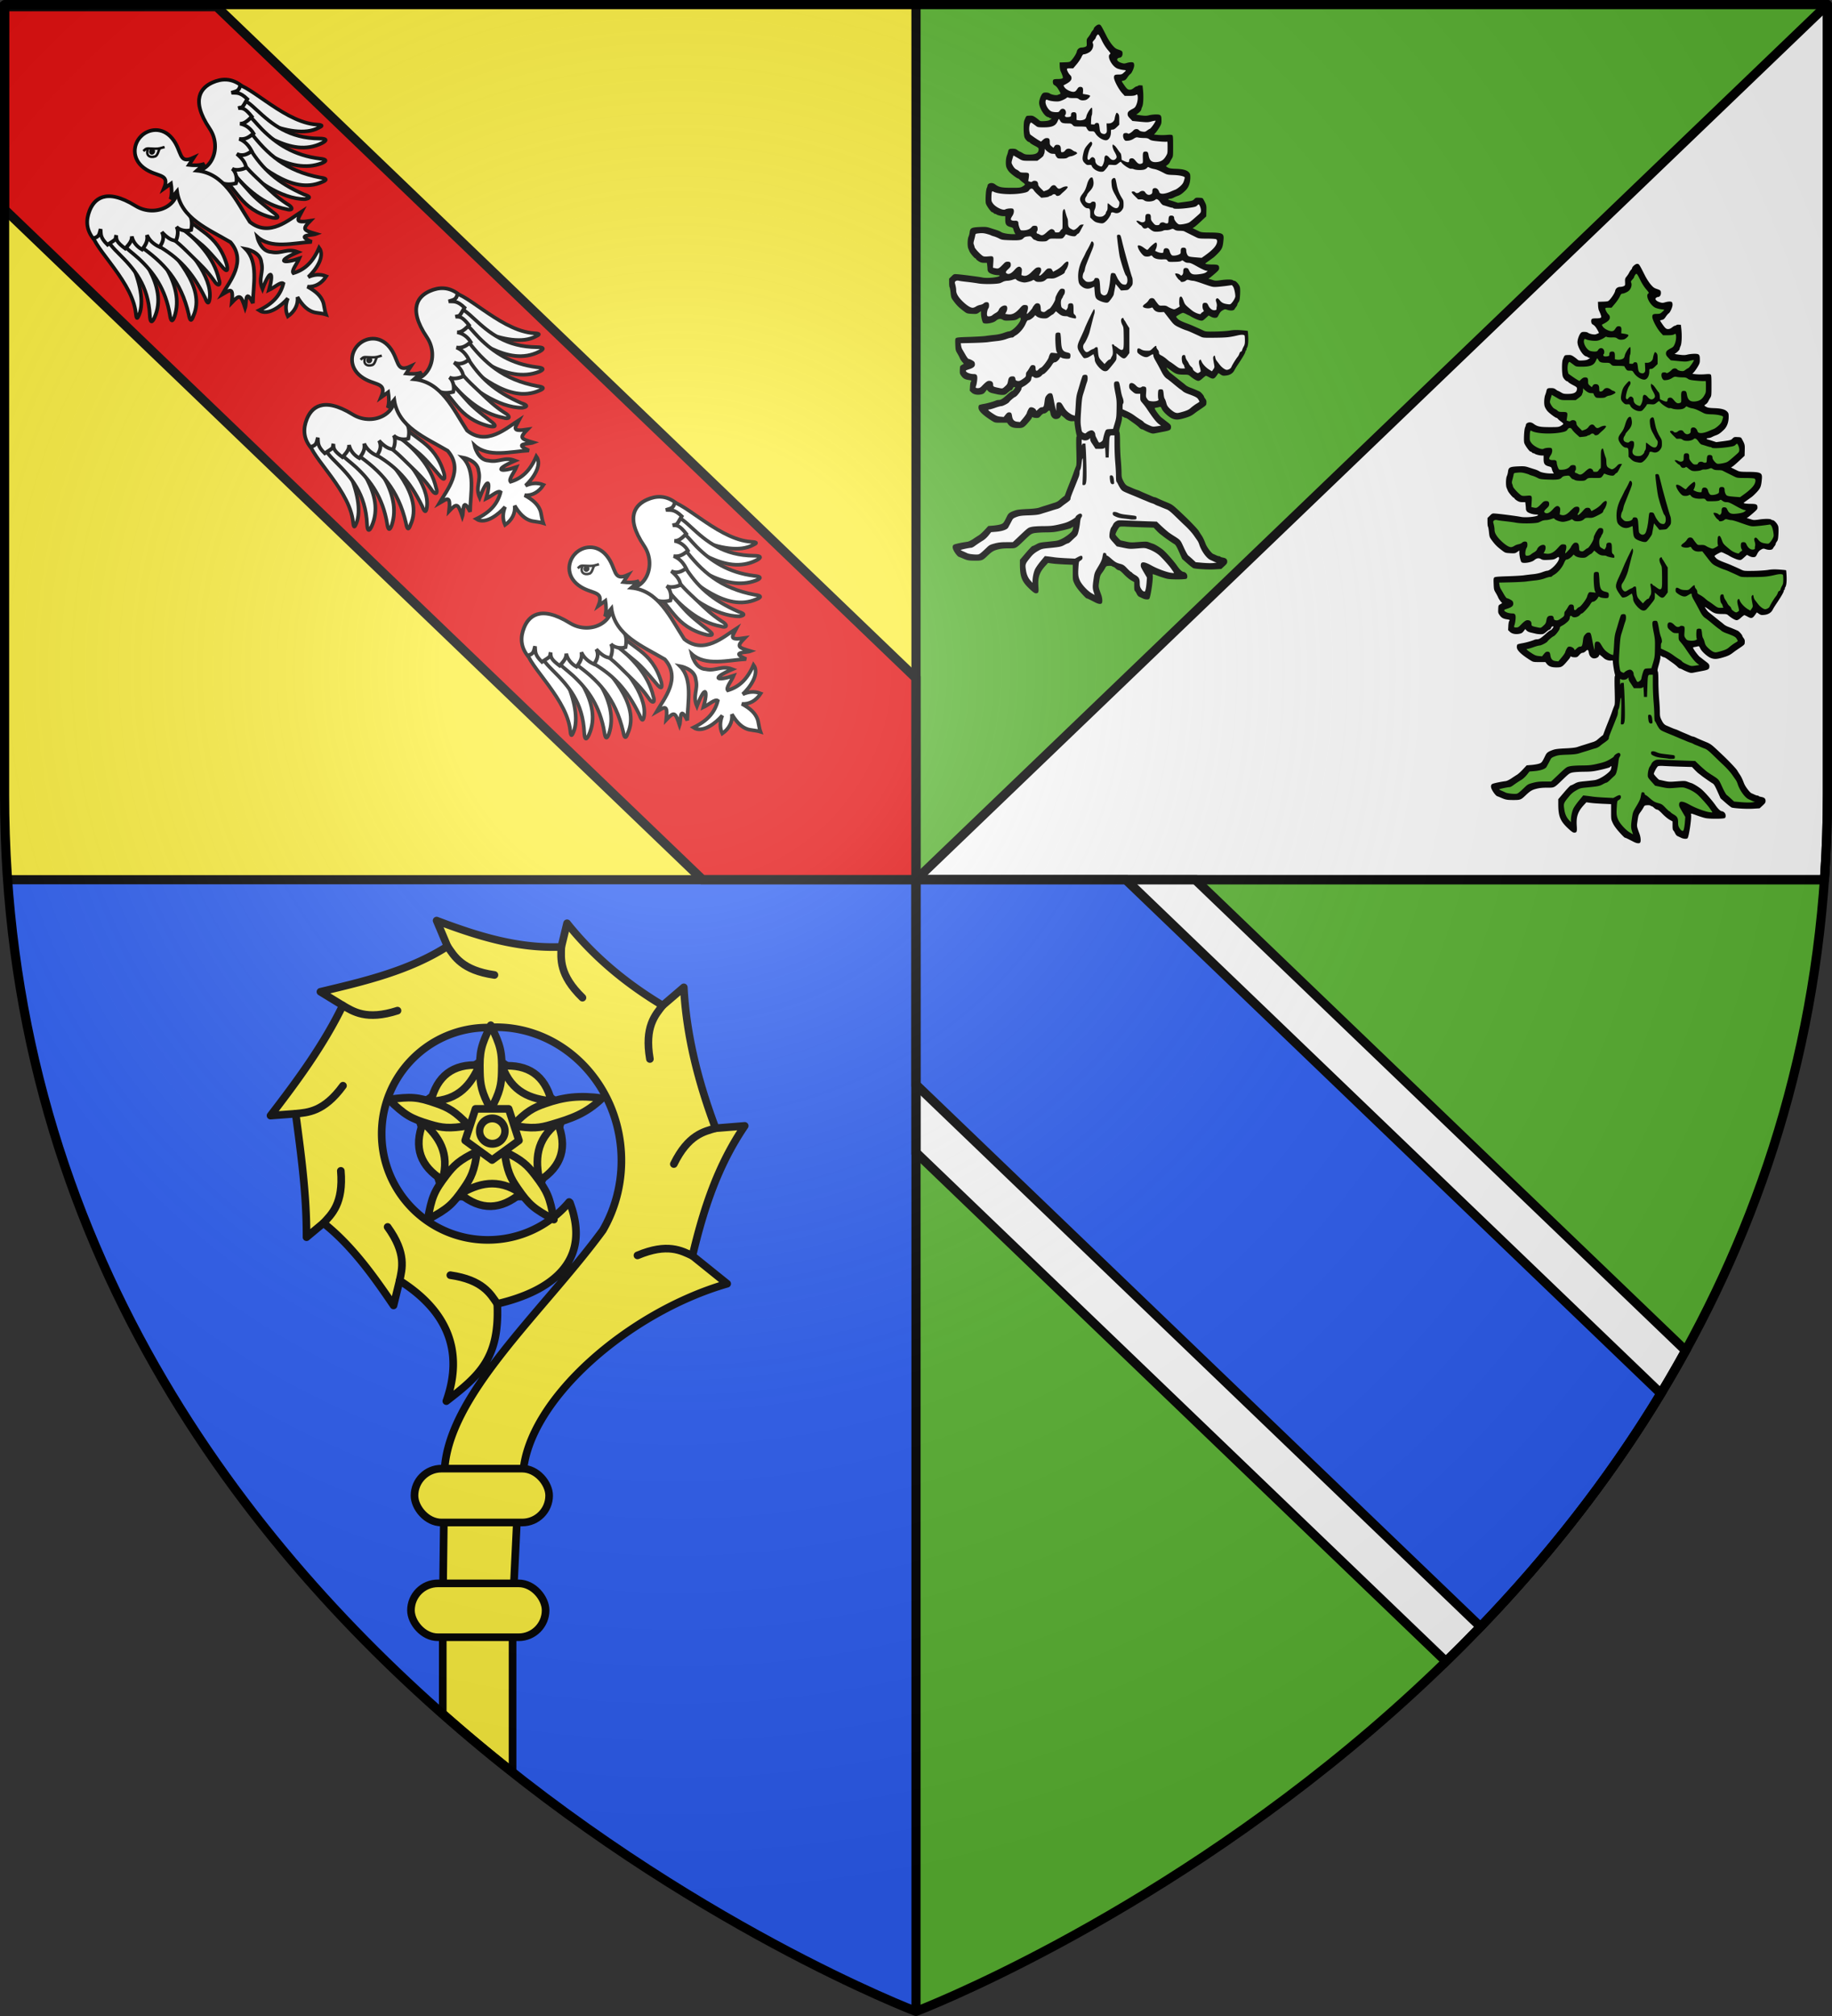 <svg xmlns="http://www.w3.org/2000/svg" xmlns:xlink="http://www.w3.org/1999/xlink" width="600" height="660"><rect width="100%" height="100%" fill="#333333" stroke="none"/><radialGradient id="c" cx="221.445" cy="226.331" r="300" gradientTransform="matrix(1.353 0 0 1.349 -77.63 -85.747)" gradientUnits="userSpaceOnUse"><stop offset="0" stop-color="#fff" stop-opacity=".314"/><stop offset=".19" stop-color="#fff" stop-opacity=".251"/><stop offset=".6" stop-color="#6b6b6b" stop-opacity=".125"/><stop offset="1" stop-opacity=".125"/></radialGradient><g fill-rule="evenodd"><path fill="#2b5df2" d="M2.469 288C21.109 552.58 300 658.5 300 658.5V288z"/><path fill="#5ab532" d="M598.5 1.5V260c0 9.53-.324 18.852-.969 28H300V1.5zM597.531 288C578.891 552.58 300 658.5 300 658.5V288z"/><path fill="#fff" stroke="#000" stroke-linecap="round" stroke-linejoin="round" stroke-width="3" d="M598.5 1.5V260c0 9.53-.324 18.852-.969 28H300z"/><path fill="#fcef3c" d="M300 2.188V288H2.438a399 399 0 0 1-.938-27.281V2.188z"/></g><path fill="#e20909" stroke="#000" stroke-width="3" d="M1.5 2.188v66.375L230.094 288H300v-65.969L70.969 2.188z"/><path fill="#fff" stroke="#000" stroke-width="3" d="M300 288v89.313l173.563 166.625c28.922-28.179 56.582-61.952 78.5-101.782L391.469 288z"/><path fill="#2b5df2" stroke="#000" stroke-width="3" d="M300 288v67.094l184.877 177.482c21.359-22.214 41.683-47.601 59.082-76.355L368.719 288z"/><path fill="none" stroke="#000" stroke-width="3" d="M300 658.5V1.5"/><path d="M2.469 286.5v3H597.53v-3z"/><g><g id="a" fill-rule="evenodd"><g fill="#fff" stroke="#000" stroke-width="8.55"><path d="M64.753 130.195c-30.57 18.186-18.842 136.546-66.38 198.156-6.59 8.94-20.31 20.336-1.886 13.52C57.22 319.605 106.65 185.46 99.882 119.85c-5.265.003-14.913-.358-20.226.01-8.797 3.445-6.105 6.89-14.903 10.337z" transform="matrix(.095 -.099 .104 .1 81.474 136.794)"/><path d="M76.119 164.731c-7.352 12.734-7.879 33.016-8.16 47.917-.903 48.047-4.61 97.353-55.148 148.135-11.749 11.889-9.785 15.11 3.797 10.938 81.06-27.275 79.942-129.285 105.83-186.346-1.95-12.183-.825-24.016-8.719-31.72-5.233.578-10.455.547-15.695 1.492-8.37 4.384-13.536 5.2-21.905 9.584z" transform="matrix(.095 -.099 .104 .1 81.474 136.794)"/><path d="M91.595 194.577c-3.159 22.158.525 39.568.894 57.793.944 46.488-7.925 92.412-45.346 140.23-10.372 12.47-8.206 15.42 4.579 10.259 73.843-32.845 81.052-136.337 90.795-193.627-2.896-11.618-8.027-22.702-16.299-29.494-5.012.992-10.062 1.396-15.05 2.744-7.728 4.934-11.845 7.16-19.573 12.095z" transform="matrix(.095 -.099 .104 .1 81.474 136.794)"/><path d="M115.9 234.22c10.976 65.466 8.65 122.453-36.955 188.818-9.779 12.397-7.597 15.214 4.715 9.868 72.87-23.87 73.06-132.436 81.096-188.436-3.111-11.232-3.871-21.89-12.092-28.29-4.852 1.091-9.757 1.612-14.578 3.05z" transform="matrix(.095 -.099 .104 .1 81.474 136.794)"/><path d="M145.385 260.455c15.012 55.57 13.138 101.07-10.532 162.66-7.305 13.998-4.638 16.36 6.467 8.821 41.415-28.883 53.113-118.47 47.607-172.4-3.97-15.127-9.324-17.62-23.427-23.653-4.565 1.974-9.288 3.397-13.757 5.705-5.492 7.963-8.916 6.526-6.358 18.867z" transform="matrix(.095 -.099 .104 .1 81.474 136.794)"/><path d="M177.878 259.733c8.602 25.74 6.6 52.31 6.524 81.046-.055 21.311.027 43.802-4.9 68.04-5.816 22.334 5.082 18.525 9.785 8.441 30.113-43.94 31.462-95.718 26.351-151-.329-7.855 4.722-17.086-18.13-31.568-17.735 4.665-24.927 9.1-19.63 25.041z" transform="matrix(.095 -.099 .104 .1 81.474 136.794)"/><path d="M207.92 258.691c10.728 21.195 9.548 42.77 12.286 70.283 2.11 21.206-.937 46.28-3.376 70.893-3.516 22.81 4.206 16.516 10.592 7.404 39.845-66.349 6.106-104.47 14.663-158.702-4.382-9.942-7.91-23.271-29.16-7.13z" transform="matrix(.095 -.099 .104 .1 81.474 136.794)"/><path d="M289.72 190.31c-27.501 52.036-99.653 28.874-111.944-25.44-17.956-79.347-58.478-77.644-84.068-67.718-21.95 8.514-37.906 23.431-41.978 49.233 13.746 9.08 18.711 2.338 28.213-2.004-7.585 8.55-15.145 11.38-15.35 35.77 28.439 6.72 20.69 4.391 30.65-.634-8.172 7.533-11.045 11.614-7.985 35.522 21.116.374 27.312-3.604 31.928-8.231-8.225 11.838-8.984 25.516-5.752 37.466 16.706-1.374 25.44-4.8 33.175-14.758-4.877 11.515-5.19 24.305.254 39.495 13.844-1.978 24.484-6.584 29.48-19.737-.982 17.231.958 28.616 8.712 36.906 10.013-4.396 21.7-11.502 24.527-21.338-1.09 13.167 11.089 25.809 18.649 29.153 9.76-5.926 20.85-14.743 23.868-28.005 20.713-22.69 15.824-22.662 55.8-14.525-3.335-18.006-9.912-46.141-18.18-61.155z" transform="matrix(.095 -.099 .104 .1 81.474 136.794)"/></g><g fill="#fff" stroke="#000" stroke-width="8.55"><path d="M64.753 130.195c-30.57 18.186-18.842 136.546-66.38 198.156-6.59 8.94-20.31 20.336-1.886 13.52C62.327 322.16 106.65 185.46 99.882 119.85c-5.265.003-14.913-.358-20.226.01-8.797 3.445-6.105 6.89-14.903 10.337z" transform="matrix(-.095 .099 .104 .1 139.545 76.302)"/><path d="M76.119 164.731c-7.352 12.734-7.879 33.016-8.16 47.917-.903 48.047-4.61 97.353-55.148 148.135-11.749 11.889-9.785 15.11 3.797 10.938 81.06-27.275 79.942-129.285 105.83-186.346-1.95-12.183-.825-24.016-8.719-31.72-5.233.578-10.455.547-15.695 1.492-8.37 4.384-13.536 5.2-21.905 9.584z" transform="matrix(-.095 .099 .104 .1 139.545 76.302)"/><path d="M91.595 194.577c-3.159 22.158.525 39.568.894 57.793.944 46.488-7.925 92.412-45.346 140.23-10.372 12.47-8.206 15.42 4.579 10.259 73.843-32.845 81.052-136.337 90.795-193.627-2.896-11.618-8.027-22.702-16.299-29.494-5.012.992-10.062 1.396-15.05 2.744-7.728 4.934-11.845 7.16-19.573 12.095z" transform="matrix(-.095 .099 .104 .1 139.545 76.302)"/><path d="M115.9 234.22c10.976 65.466 8.65 122.453-36.955 188.818-9.779 12.397-7.597 15.214 4.715 9.868 74.147-28.977 73.06-132.436 81.096-188.436-3.111-11.232-3.871-21.89-12.092-28.29-4.852 1.091-9.757 1.612-14.578 3.05z" transform="matrix(-.095 .099 .104 .1 139.545 76.302)"/><path d="M145.385 260.455c15.012 55.57 13.138 101.07-10.532 162.66-7.305 13.998-4.638 16.36 6.467 8.821 38.862-37.819 53.113-118.47 47.607-172.4-3.97-15.127-9.324-17.62-23.427-23.653-4.565 1.974-9.288 3.397-13.757 5.705-5.492 7.963-8.916 6.526-6.358 18.867z" transform="matrix(-.095 .099 .104 .1 139.545 76.302)"/><path d="M177.878 259.733c8.602 25.74 6.6 52.31 6.524 81.046-.055 21.311.027 43.802-4.9 68.04-5.816 22.334 5.082 18.525 9.785 8.441 30.113-43.94 31.462-95.718 26.351-151-.329-7.855 4.722-17.086-18.13-31.568-17.735 4.665-24.927 9.1-19.63 25.041z" transform="matrix(-.095 .099 .104 .1 139.545 76.302)"/><path d="M207.92 258.691c10.728 21.195 9.548 42.77 12.286 70.283 2.11 21.206-.937 46.28-3.376 70.893-3.516 22.81 4.206 16.516 10.592 7.404 39.845-66.349 6.106-104.47 14.663-158.702-4.382-9.942-7.91-23.271-29.16-7.13z" transform="matrix(-.095 .099 .104 .1 139.545 76.302)"/><path d="M289.72 190.31c-27.501 52.036-99.653 28.874-111.944-25.44-17.956-79.347-58.478-77.644-84.068-67.718-21.95 8.514-37.906 23.431-41.978 49.233 13.746 9.08 18.711 2.338 28.213-2.004-7.585 8.55-15.145 11.38-15.35 35.77 28.439 6.72 20.69 4.391 30.65-.634-8.172 7.533-11.045 11.614-7.985 35.522 21.116.374 27.312-3.604 31.928-8.231-8.225 11.838-8.984 25.516-5.752 37.466 16.706-1.374 25.44-4.8 33.175-14.758-4.877 11.515-5.19 24.305.254 39.495 13.844-1.978 24.484-6.584 29.48-19.737-.982 17.231.958 28.616 8.712 36.906 10.013-4.396 21.7-11.502 24.527-21.338-1.09 13.167 11.089 25.809 18.649 29.153 9.76-5.926 20.85-14.743 23.868-28.005 20.713-22.69 15.824-22.662 55.8-14.525-3.335-18.006-9.912-46.141-18.18-61.155z" transform="matrix(-.095 .099 .104 .1 139.545 76.302)"/></g><path fill="#fff" stroke="#000" stroke-width="1.2" d="M117.23 112.999c2.471-2.577 7.056-3.311 10.297.605 3.407 4.118 1.908 8.674 7.08 6.264l-1.586 2.407c1.248.144 3.478.291 5.117-.372l-2.528 2.244c8.98.897 12.732 9.657 17.365 16.8 6.443 5.168 12.82-.753 17.042-3.447-1.38 2.645-2.636 3.913 2.734 3.093-2.676 2.754-2.37 3.042 1.924 4.286-1.43.552-6.861.174-1.438 2.6-6.028.34-13.354 2.428-17.87-1.692 0 0 1.08 4.872 4.65 5.01 3.378.713 5.114-1.374 8.71.014-7.44 3.21-4.822 3.865.418 2.113-.756 1.806-2.649 3.94-1.928 4.786 3.581-1.076 6.296-3.383 8.444-8.312 2.112 2.87-1.228 7.43-3.551 9.59 1.783-.787 3.78-1.109 5.892-.247-1.424 2.234-3.63 3.621-6.173 3.396 2.863 1.558 4.385 3.1 5.09 4.93.426 1.107.45 2.634 1.007 4.199-1.586-.492-3.113-.454-4.236-.835-1.858-.63-3.46-2.087-5.134-4.884.329 2.53-.967 4.792-3.141 6.306-.948-2.076-.707-4.084.006-5.897-2.063 2.41-6.484 5.932-9.437 3.94 4.837-2.348 7.031-5.154 7.96-8.777-.874-.685-2.93 1.293-4.703 2.122 1.536-5.307.776-7.897-2.128-.331-1.534-3.536.48-5.356-.37-8.703-.284-3.562-5.196-4.44-5.196-4.44 4.301 4.343 2.514 11.748 2.42 17.785-2.644-5.32-2.046.092-2.539 1.542-1.418-4.24-1.718-4.533-4.36-1.746.6-5.4-.616-4.093-3.203-2.606 2.52-4.329 8.175-10.941 2.75-17.169-7.327-4.337-16.233-7.729-17.496-16.664l-2.14 2.617c.597-1.665.358-3.886.163-5.128l-2.34 1.683c2.198-5.266-2.294-3.582-6.548-6.818-4.045-3.078-3.499-7.689-1.024-10.264z"/><g stroke-width="8.55"><path fill="#fff" stroke="#000" stroke-width="5.7" d="M282.637 91.79c5.483.586 7.78-.601 12.433 3.717 8.4 9.206 14.09 15.79 20.014 19.19 3.74 2.145 6.608 3.708 9.515 5.424-1.216-.66-6.902-4.09-9.644-5.37-4.764-.656-15.59 8.01-22.359 4.48-10.9-5.688-14.837-17.385 2.152-23.572-.197-1.455-5.154-3.743-12.111-3.869z" transform="matrix(.095 -.099 .104 .1 81.707 136.552)"/><path d="M121.274 118.849c-.512.222-1.075-.003-1.256-.501-.181-.499.039-1.239.6-1.305.538-.064 1.078.013 1.257.5s-.072 1.055-.565 1.29"/></g></g><use xlink:href="#a" width="600" height="660" transform="translate(-71.14 -68.292)"/><use xlink:href="#a" width="600" height="660" transform="translate(71.14 68.292)"/></g><g stroke="#000" stroke-linecap="round" stroke-linejoin="round" stroke-width="1.837" transform="matrix(-1.361 0 0 1.361 1528.437 -324.316)"><path fill="#fcef3c" d="m1017.959 459.732-2.616 6.188c9.29 5.927 19.997 8.426 30.572 10.94l-5.372 3.291c4.634 9.56 10.93 18.107 17.381 26.494l-6.047-.45c-1.323 9.878-2.653 19.645-2.615 29.7l-4.079-3.403c-6.852 5.44-11.988 12.633-16.86 19.81l-1.463-5.963c-11.203 7.065-15.597 16.724-11.24 28.987-8.014-6.17-12.862-10.392-12.258-23.4-12.601-2.937-22.894-9.932-17.466-24.356l.169-.14a25.48 25.48 0 0 0 19.575 9.112c14.104 0 25.537-11.434 25.537-25.538s-11.433-25.537-25.537-25.537a29 29 0 0 0-1.913-.085c-16.681 0-30.234 14.38-30.234 32.091 0 6.148 1.642 11.88 4.472 16.762 14.496 19.77 37.745 39.911 38.11 58.416h-18.929c-1.175-17.617-25.316-38.7-49.106-45.562l8.353-6.722c-2.659-11.236-6.065-21.689-12.572-31.247l7.003.562c4.139-11.032 7.006-22.128 7.65-33.89l5.09 4.36c8.864-5.327 16.564-11.714 23.007-19.773l1.378 5.681c10.452.465 20.372-2.666 30.01-6.328"/><path fill="#fcef3c" stroke-width="1.837" d="M1004.997 491.804 986.96 504.91l6.89 21.205h22.297l6.89-21.205z"/><g fill="#fcef3c" stroke-width="1.961"><path stroke-width="1.836" d="M1004.93 484.901c2.359 4.935 2.731 6.348 2.605 11.324-.074 2.91-.342 4.759-2.605 8.925-2.262-4.166-2.56-6.015-2.633-8.925-.127-4.976.275-6.39 2.633-11.324M1002.208 494.7c-2.336 6.396-6.892 7.91-11.885 8.46 1.616-6.27 5.704-8.904 11.885-8.46M978.123 502.456c5.422-.719 9.105-.327 13.799 1.33 2.745.97 4.42 1.796 7.683 5.235-4.662.865-6.511.576-9.302-.253-4.771-1.417-8.216-2.545-12.18-6.312M988.825 508.381c5.362 4.199 5.393 8.999 4.374 13.918-5.463-3.475-6.706-8.176-4.374-13.918M989.736 531.66c.992-5.379 1.522-6.741 4.55-10.693 1.77-2.31 3.072-3.649 7.352-5.69-.618 4.702-1.465 6.371-3.115 8.769-2.823 4.1-3.979 5.008-8.787 7.613M997.698 525.332c5.65-3.801 10.225-2.347 14.588.141-4.993 4.123-9.848 3.852-14.588-.14M1020.118 531.66c-4.808-2.606-5.94-3.53-8.763-7.631-1.65-2.398-2.52-4.05-3.139-8.751 4.28 2.04 5.607 3.362 7.377 5.672 3.027 3.952 3.533 5.331 4.525 10.71M1016.561 522.132c-1.87-6.548.927-10.45 4.642-13.83 2.378 6.022.62 10.556-4.642 13.83M1029.507 502.764c-3.964 3.768-5.193 4.559-9.965 5.976-2.79.829-4.63 1.146-9.293.281 3.264-3.44 4.93-4.293 7.674-5.262 4.694-1.658 6.162-1.713 11.584-.995M1019.347 503.203c-6.806-.245-9.652-4.11-11.72-8.689 6.463-.4 10.232 2.673 11.72 8.689"/></g><path fill="#fcef3c" stroke-width="1.836" d="M1008.611 505.03h-7.996l-2.47 7.605 6.468 4.7 6.47-4.7z"/><ellipse cx="1077.054" cy="45.605" fill="#fcef3c" stroke-width="1.989" rx="3.423" ry="3.194" transform="matrix(-.892 0 0 .956 1965.292 466.774)"/><g fill="none"><path d="M987.95 466.06c.09 2.869.57 6.73-5.088 12.218M950.824 509.682c2.756.801 6.577 1.536 10.048 8.614M963.565 480.151c1.758 2.268 4.418 5.109 3.066 12.875M1015.343 465.92c-1.613 2.373-3.493 5.78-11.297 6.894M1040.543 480.151c-2.49 1.426-5.674 3.664-13.176 1.245M1051.877 506.195c-2.852-.31-6.744-.37-11.39-6.738M1045.184 532.492c-1.95-2.106-4.847-4.704-4.177-12.558M1026.86 546.34c-.586-2.81-1.731-6.529 2.889-12.916M956.393 540.367c2.605-1.204 5.971-3.156 13.234-.092M1003.362 551.926c1.613-2.373 3.493-5.78 11.296-6.894"/></g><path fill="#fcef3c" stroke-width="1.837" d="m1016.08 592.644.4 33.2v24.487a399 399 0 0 1-16.8 14.03v-38.518l-1.6-33.2z"/><rect width="32.4" height="12.96" x="-1023.28" y="591.564" fill="#fcef3c" ry="6.48" transform="scale(-1 1)"/><rect width="32.4" height="12.96" x="-1024.131" y="619.164" fill="#fcef3c" ry="6.48" transform="scale(-1 1)"/></g><path d="M358.71 197.238c-1.974-1.022-2.666-1.347-2.864-1.347-.113 0-.924-.807-1.802-1.794-1.093-1.228-1.77-2.17-2.15-2.99-.548-1.183-.553-1.222-.553-3.699v-2.503l-2.75-.12c-1.513-.066-3.336-.203-4.051-.303l-1.3-.184-.72.783c-2.086 2.266-2.647 3.88-2.429 6.985.13 1.84.006 2.17-.818 2.169-.396 0-.837-.295-1.879-1.255-2.736-2.523-3.359-4.04-3.359-8.19v-1.517l1.919-2.247c1.055-1.236 2.025-2.247 2.157-2.247s.703-.26 1.269-.577c.915-.513 1.296-.603 3.431-.81 1.321-.127 2.773-.293 3.226-.369 1.082-.181 2.815-1.117 4.126-2.227.882-.748 1.079-1.019 1.215-1.669.167-.798.112-.837-.451-.32-.137.125-1.478.505-2.981.845-2.407.544-3.065.62-5.52.642-1.544.014-3.235.13-3.79.262-.923.217-1.164.393-3.09 2.254-2.934 2.833-2.686 2.704-5.189 2.705-1.51 0-2.501.103-3.507.363-1.462.38-2.028.73-3.6 2.236-1.413 1.351-1.68 1.45-3.903 1.445-2.073-.005-2.574-.096-4.024-.73-.501-.22-1.097-.46-1.325-.534-.233-.075-.758-.644-1.2-1.3-.859-1.272-1.02-2.12-.498-2.621.25-.24 2.407-.72 4.573-1.02.351-.05 1.171-.45 1.821-.891s1.48-.98 1.845-1.197 1.222-.995 1.905-1.73l1.243-1.335 1.573-.125c.864-.07 1.963-.257 2.441-.417.918-.306.997-.408 2.103-2.674.46-.943.872-1.248 2.465-1.824.784-.284 1.733-.404 4.085-.515 2.118-.1 3.344-.242 3.974-.46.501-.175 1.284-.43 1.739-.567s1.238-.382 1.739-.545c.5-.163 1.255-.402 1.677-.53.421-.13.98-.42 1.242-.646 1.217-1.05 1.771-1.495 1.865-1.495.055 0 .237-.394.403-.874s.734-1.95 1.263-3.266 1.09-2.764 1.246-3.22c.338-.987.626-1.752.916-2.43.166-.389.187-1.487.094-4.995-.076-2.895-.06-4.537.044-4.609.101-.07.108-.302.017-.617-.215-.739-.653-3.465-.653-4.06 0-.479-.038-.506-.598-.433-.74.096-1.833-.27-2.383-.796a14 14 0 0 0-.904-.776l-.49-.38-.176.39c-.232.518-.857.852-1.6.856-.803.003-1.535-.747-1.704-1.747-.196-1.17-.375-1.281-1.03-.642-.336.328-.75.551-1.023.551-.315 0-.658.229-1.104.736-.58.66-.731.736-1.452.736-.443 0-.95-.085-1.126-.19-.23-.137-.32-.131-.32.019 0 .115-.28.542-.621.949-2.033 2.422-2.21 2.534-4.016 2.53-1.601-.004-2.491-.346-3.153-1.212l-.407-.532h-1.988c-1.953 0-2.004-.01-2.98-.623-3.031-1.903-4.389-3.24-4.389-4.323 0-.341.093-.705.207-.808s.803-.286 1.532-.405c1.207-.198 3.063-.72 4.024-1.13.209-.09.604-.163.877-.163.683 0 1.32-.399 2.825-1.77.707-.646 1.388-1.174 1.512-1.174s.377-.186.562-.414c.555-.685.604-.874.224-.874-.216 0-.404.173-.504.465-.087.256-.29.51-.45.565-.37.127-.497.215-1.37.948-.6.504-.853.598-1.607.598-.493 0-1.208-.076-1.59-.169s-1.134-.267-1.671-.387c-.636-.142-1.123-.38-1.393-.68l-.415-.46-.513.68c-.404.534-.69.716-1.34.853-1.298.273-2.499.034-3.184-.635l-.58-.566.078-1.352c.043-.743.163-1.446.268-1.562.329-.366.214-.468-.68-.6-1.258-.189-1.815-.498-2.42-1.345-.5-.703-.531-.832-.485-1.994.048-1.23.055-1.246.673-1.607l.625-.364-.553-.656c-.303-.36-.644-.896-.756-1.19-.113-.294-.474-.986-.804-1.538-.57-.954-.603-1.095-.675-2.875-.065-1.629-.037-1.906.219-2.142.232-.214 1.147-.297 4.367-.396 2.24-.07 4.67-.214 5.398-.322.729-.108 2.07-.27 2.981-.36.993-.099 2.166-.357 2.927-.645.7-.264 1.417-.48 1.594-.48 1.258 0 4.217-3.209 3.92-4.25-.101-.353-.128-.35-.878.123-.672.424-1.012.5-2.595.574-1.592.076-1.9.04-2.448-.28-.718-.419-1.418-.303-2.175.358-.906.792-3.788 1.224-4.229.634-.286-.384-.666-2.089-.668-3.003l-.002-.784-.688.482c-.645.453-.786.478-2.277.405-1.377-.067-1.677-.142-2.251-.566-2.014-1.488-2.653-2.108-3.865-3.754-.656-.892-.712-1.06-.867-2.574-.091-.891-.238-1.7-.325-1.797-.088-.098-.16-.775-.16-1.505v-1.327l.783-.766c.775-.758.792-.764 1.863-.686 1.615.117 7.065.826 8.201 1.067 1.7.36 5.713-.064 5.713-.604 0-.08-.28-.148-.62-.15-1.018-.004-2.518-.476-2.95-.927-.234-.244-.404-.63-.404-.916 0-.272-.047-.879-.105-1.348l-.106-.854h-.95c-.718 0-1.14-.118-1.73-.484-.428-.266-.818-.597-.866-.736-.048-.138-.169-.252-.268-.252-.239 0-1.637-1.662-1.873-2.226-.102-.243-.288-.682-.414-.976-.318-.741-.267-3.165.08-3.882.148-.303.316-.947.374-1.43.169-1.4.573-1.615 3.254-1.733 1.926-.085 2.34-.048 3.432.307.683.222 1.652.527 2.153.68.5.152 1.14.433 1.422.625.567.387 2.283.714 3.772.72l.971.003-.257-.436a4.5 4.5 0 0 1-.4-1.049c-.13-.553-.23-.636-1.045-.858-1.297-.354-1.648-.856-1.648-2.359v-1.186h-.59c-.687 0-2.073-.347-2.3-.577-.086-.087-.282-.159-.435-.159s-.37-.124-.484-.276-.334-.276-.49-.276c-.332 0-1.78-1.999-2.033-2.806-.247-.787-.052-4.404.276-5.136.143-.318.26-.677.26-.797 0-.429.607-.829 1.258-.829.428 0 .868.163 1.278.473 1.19.899 2.088 1.084 5.258 1.088 2.75.003 2.95-.02 3.684-.44.427-.243.776-.533.776-.644s-.323-.427-.717-.704c-.395-.277-.853-.67-1.02-.874-.165-.204-.378-.37-.473-.37-.365 0-2.377-1.501-3.015-2.25-.369-.433-.77-1.134-.893-1.558-.266-.93-.163-2.845.203-3.75.14-.347.304-.879.366-1.182.178-.88.372-1.013 1.474-1.013.813 0 1.14.093 1.627.46.335.253.67.46.742.461.073 0 .506.225.961.498.73.44 1.003.497 2.319.488 2.053-.014 2.898-.53 2.898-1.773 0-.373-.205-.547-1.301-1.11-.715-.369-1.395-.796-1.51-.95-.116-.155-.283-.282-.372-.282-.353 0-1.132-.793-1.41-1.435-.373-.868-.422-4.822-.07-5.667.65-1.554.535-1.45 1.659-1.509.886-.047 1.158.02 1.816.443.425.275.994.702 1.264.95.452.417.597.446 1.84.374 1.016-.06 1.488-.178 1.91-.478.486-.345.513-.4.2-.403-.2-.001-.404-.075-.453-.163s-.3-.207-.559-.265c-1.14-.253-2.849-3.063-2.849-4.683 0-.855.519-2.33 1.034-2.942.273-.324.531-.414 1.194-.414.465 0 .992.114 1.172.253.56.434 2.148.747 2.676.527.256-.106.596-.24.756-.297.257-.092.22-.229-.318-1.167-.591-1.032-.934-1.412-1.627-1.804-.39-.22-.54-1.263-.241-1.664.135-.18.546-.265 1.295-.266 1.34-.003 1.842-.139 1.842-.497 0-.28-.347-1.242-.76-2.106-.13-.27-.253-1.015-.275-1.656l-.041-1.167 1.654-.053c1.54-.05 1.685-.087 2.122-.552.82-.871 1.731-2.318 1.849-2.935.154-.808.796-1.334 1.642-1.344.375-.005.9-.112 1.167-.239.47-.222.485-.268.445-1.357-.04-1.054-.005-1.173.526-1.831.313-.388.683-.953.823-1.257s.41-.71.602-.903.349-.44.35-.551c.004-.44 1.108-1.398 1.61-1.398.676 0 .658-.028 2.65 3.902.478.94 1.3 2.214 1.826 2.83.79.924 1.131 1.179 1.947 1.456 1.287.437 1.404.554 1.404 1.392 0 .728-.429 1.276-.999 1.276-.144 0-.403.114-.575.254-.508.413.003 1.06 1.133 1.433.824.273 1.026.278 1.802.048 1.076-.318 1.986-.335 2.25-.042.109.121.198.492.198.824 0 .78-.78 2.544-1.246 2.822-.2.118-.634.62-.967 1.115-.555.826-.772.975-1.65 1.13-.27.047-.253.125.166.758 1.197 1.807 1.549 2.146 2.227 2.146.454 0 .848-.163 1.33-.552.378-.303.81-.552.96-.552s.353-.088.45-.196.466-.17.82-.138l.642.058.14 1.288c.245 2.25.14 4.823-.23 5.627-.178.389-.324.826-.324.97 0 .327-1 1.323-1.52 1.518-.274.102.113.206 1.355.365 1.43.183 1.914.178 2.732-.032.547-.14 1.567-.256 2.268-.257 1.572-.003 1.79.231 1.79 1.934 0 .994-.074 1.244-.666 2.256-.366.626-.918 1.419-1.227 1.762l-.562.625 1.301.126c.716.07 2.012.068 2.88-.003 1.17-.095 1.645-.069 1.831.103.208.191.251.813.251 3.587 0 3.272-.01 3.373-.412 4.03-.227.372-.524.917-.661 1.211a2.5 2.5 0 0 1-.748.863c-.273.18-.497.376-.497.437 0 .06.28.265.62.455.478.265 1.082.36 2.609.408 2.295.072 3.596.43 4.264 1.173.398.442.456.649.456 1.63 0 1.791-.526 3.252-1.519 4.223-1.145 1.12-1.753 1.548-2.621 1.849-.41.142-1.022.409-1.36.593s-.837.335-1.108.335c-.604 0-.814.29-.304.421.204.053.93.277 1.612.5l1.242.403 2.402-.32c2.23-.299 2.437-.36 2.914-.856.477-.497.591-.53 1.643-.479 1.056.052 1.15.091 1.428.607.965 1.789.984 1.862.934 3.72l-.047 1.777-1.739 1.633c-.956.898-1.96 1.764-2.233 1.925l-.494.291.743.363 1.45.71c.583.284 1.14.348 3.147.359 4.464.024 4.957.26 4.784 2.286-.206 2.424-.42 3-1.594 4.282-.596.65-1.381 1.395-1.746 1.656a508 508 0 0 0-2.562 1.843c-.29.222.672.402 2.164.404 1.96.004 2.303.185 2.303 1.225 0 .468-.203.725-1.391 1.763-.766.668-1.567 1.322-1.78 1.453-.368.225-.371.242-.058.302.182.036.715.193 1.184.35.762.255 1.054.257 2.733.017 1.897-.272 3.568-.245 3.858.062.086.092.29.167.454.167.502 0 1.604 1.258 1.795 2.048.108.444.13 1.432.06 2.575-.097 1.568-.175 1.934-.504 2.368-.214.283-.39.635-.39.783s-.167.476-.372.73-.455.618-.555.809c-.24.455-1.286.543-2.34.195-.756-.25-.842-.24-1.54.152-.552.31-.868.667-1.242 1.404-.458.904-.557.993-1.152 1.048-.42.038-.928-.085-1.43-.346l-.778-.405-.964.872c-.91.824-1.006.867-1.728.772-.642-.085-2.355-.832-3.3-1.44-.136-.087-.36-.206-.496-.262s-.567-.264-.957-.46-.82-.355-.957-.355c-.331 0-2.226 1.07-2.226 1.256 0 .081.21.372.468.646.46.489 1.262.892 3.258 1.636.546.204 1.347.526 1.78.717l1.573.692c.433.19 1.193.542 1.69.782.86.414 1.056.433 4.057.388 1.735-.026 3.862-.166 4.727-.312 1.17-.196 2.115-.226 3.688-.117 1.164.08 2.153.188 2.198.239.046.05.121.934.168 1.962.08 1.774-.091 3.145-.451 3.602-.076.096-.138.324-.138.506s-.074.331-.165.331-.166.16-.166.357c0 .368-.89 1.905-2.41 4.163-.48.715-1.017 1.585-1.192 1.932-.5 1-1.434 1.595-2.722 1.74-.998.111-1.176.078-1.807-.34l-.7-.464-.65.906c-.77 1.075-1.19 1.151-2.442.446-.45-.253-.9-.46-1-.46s-.593.373-1.097.828c-.658.596-1.062.828-1.443.828-.5 0-1.721-.721-2.78-1.641-.341-.297-.677-.383-1.507-.383-2.469 0-3.011-.155-4.56-1.304-.788-.585-1.465-1.03-1.502-.99-.1.113.762 1.321 1.185 1.662l1.94 1.563c.865.697 1.82 1.456 2.123 1.687.302.23.76.606 1.02.835.258.229.905.575 1.437.77.87.318 1.833.715 3.048 1.257.43.192 1.48 1.39 1.48 1.689 0 .09.19.415.424.723.337.445.413.72.372 1.341-.055.842.108.688-2.843 2.683-.26.176-.708.503-.994.727-1 .782-1.692 1.111-3.348 1.592-1.969.572-2.843.605-3.964.15-1.14-.463-2.953-2.109-3.424-3.108-.334-.709-.434-.795-.796-.692-.228.064-.692.16-1.032.213-.572.09-.603.126-.429.491.326.68 1.644 2.397 2.1 2.734.24.178.698.532 1.017.787s.842.659 1.162.898c.836.624 1.02.934.96 1.616-.067.772-.416.963-2.453 1.344-.865.161-2.025.386-2.576.5-.895.183-1.116.162-2.048-.196-.575-.221-1.331-.564-1.682-.763-.35-.198-.753-.36-.896-.36s-.5-.25-.793-.554-1.018-.896-1.61-1.313-1.406-.996-1.809-1.286c-.402-.29-.834-.528-.96-.528s-.448-.126-.717-.28l-.488-.281v.603c0 .331-.236 1.418-.525 2.416-.428 1.471-.49 1.878-.332 2.16.127.226.196 1.374.2 3.338.002 1.646.111 4.193.243 5.66s.24 3.378.243 4.246c.004 1.395.062 1.694.499 2.59.57 1.168.963 1.61 1.707 1.92.292.122.941.403 1.442.625s1.135.468 1.408.546c.273.08.757.27 1.076.426.558.272 1.328.606 2.733 1.187.364.15.907.39 1.206.53s.65.258.782.258c.131 0 .557.158.947.35.656.325 1.299.607 2.778 1.22 2.25.932 2.036.769 6.153 4.67 1.991 1.887 4.283 4.317 4.603 4.88.176.31.547.895.823 1.3.487.713.844 1.453 1.402 2.906.412 1.073 1.893 3.02 2.481 3.26.285.117.763.33 1.062.473.3.144.686.261.86.261s.355.072.404.16.408.216.797.285c1.051.187 1.452.546 1.452 1.3 0 .548-.131.755-.974 1.535l-.974.9-2.219.131c-1.923.113-5.624-.082-6.863-.362-.192-.043-1.105-.743-2.03-1.555l-1.681-1.477-1.022-2.28c-.797-1.778-1.135-2.347-1.53-2.58-.705-.414-2.902-1.933-3.676-2.54a78 78 0 0 0-1.055-.816c-.228-.17-.787-.703-1.242-1.182l-.828-.871-3.726-.11c-2.05-.06-4.483-.158-5.407-.216-1.06-.068-1.802-.035-2.01.09-.354.21-1.36 2.049-1.36 2.484 0 .246 1.567 1.95 1.798 1.955.058.001.796.16 1.64.354 1.39.318 1.775.332 4.147.147 2.357-.184 2.696-.172 3.435.117.451.176 1.044.385 1.317.465.57.166 2.183 1.143 3.129 1.896 1.035.823 3.578 3.68 4.643 5.216.962 1.388 1.733 2.104 2.266 2.106.147 0 .464.172.704.382.492.43.605 1.441.202 1.813-.332.306-5.024.332-6.39.035-.592-.13-1.841-.518-2.776-.864-1.966-.728-2.018-.737-1.926-.308.224 1.038-.662 7.098-1.13 7.728-.252.34-1.346.28-2.154-.12-.39-.192-.91-.437-1.157-.544-.255-.11-.589-.501-.774-.905-.18-.39-.443-.817-.586-.95-.194-.178-.261-.587-.261-1.595v-1.354l-1.007-.565c-.554-.311-1.6-1.182-2.326-1.935-.889-.924-1.448-1.37-1.719-1.37-.22 0-.656-.248-.967-.552-.311-.303-.672-.552-.8-.552a.64.64 0 0 1-.41-.194c-.097-.107-.571-.17-1.055-.138-.814.052-.905.105-1.224.72-.19.364-.616 1.026-.946 1.471-.695.936-.747 1.094-1.038 3.125-.235 1.639-.253 1.534.706 4.177.389 1.071.464 2.418.154 2.762-.31.346-1.126.241-2.12-.272"/><path fill="#fff" d="M358.199 193.824c-.383-1.165-.394-1.825-.064-4.1.32-2.208.321-2.212 1.626-4.393.791-1.323 1.14-2.102 1.278-2.852.283-1.536.275-1.522.775-1.458.327.042.471.176.51.472.028.228.152.414.274.414s.62.352 1.106.781c1.503 1.327 1.862 1.545 3.112 1.885 1.093.298 1.318.443 2.327 1.5.614.644 1.191 1.17 1.283 1.17s.264.13.383.29c.12.16.568.489.998.73 1.172.66 1.476 1.192 1.476 2.585 0 .945.08 1.294.425 1.861.395.648.733.93 1.153.961.25.02.543-1.33.666-3.062l.107-1.511-.73-1.25c-1.225-2.09-1.29-2.229-1.29-2.768 0-1.316 1.064-1.309 3.45.022 1.98 1.104 5.068 2.251 6.567 2.44 1.125.14 1.142.323-.145-1.494-.724-1.022-3.134-3.68-3.959-4.365-.903-.752-2.135-1.442-3.383-1.896-1.165-.425-1.261-.43-3.662-.231-2.338.194-2.576.182-4.597-.24l-2.131-.444-1.204-1.35c-1.088-1.22-1.203-1.419-1.203-2.08 0-1.02.322-2.388.665-2.826.16-.202.411-.636.56-.964.161-.353.555-.757.965-.989.655-.372.838-.386 3.432-.264 1.507.07 4.35.184 6.318.253l3.577.124.956.92a49 49 0 0 0 2.736 2.444c.228.191.899.657 1.49 1.034 2.687 1.712 2.47 1.47 3.668 4.07.648 1.405 1.264 2.502 1.497 2.664.218.152.847.696 1.397 1.21l1.002.932 2.304.205c1.345.12 2.821.145 3.546.06.683-.08 1.114-.157.958-.172s-.529-.143-.828-.284-.86-.402-1.245-.579c-1.223-.56-2.94-2.971-3.576-5.02-.125-.405-.392-.971-.592-1.258l-1.145-1.642c-.73-1.046-1.958-2.39-3.355-3.672-.326-.3-1.53-1.46-2.674-2.58-1.52-1.487-2.298-2.116-2.885-2.334-.442-.164-1.214-.476-1.715-.692s-1.105-.46-1.343-.543a5.4 5.4 0 0 1-.824-.383 4.4 4.4 0 0 0-.892-.373c-.276-.076-.91-.318-1.412-.537s-1.097-.468-1.325-.554-.823-.336-1.324-.556-1.582-.672-2.402-1.005c-3.001-1.22-3.314-1.384-3.772-1.98-.254-.33-.643-.986-.867-1.46-.223-.473-.481-.913-.574-.977-.095-.065-.17-.892-.174-1.899-.002-.98-.112-2.983-.243-4.45s-.24-4.056-.243-5.75l-.005-3.083h-.726c-.923 0-.932.037-1.072 4.14l-.107 3.128h-.993l-.083-1.732c-.072-1.5-.113-1.69-.31-1.426-.179.24-.517.305-1.573.301l-1.346-.005-.414-.646c-.228-.356-.62-.945-.87-1.309s-.455-.863-.455-1.11v-.447l-.437.38c-.476.417-1.517.514-2.058.192-.302-.18-.32-.123-.304.966.011.777.054 1.006.132.696.09-.358.223-.46.604-.46h.49l.133 1.932c.073 1.063.169 3.775.213 6.027.093 4.786-.04 5.657-.868 5.657-.463 0-.471-.017-.42-.92.157-2.801.192-7.82.055-7.82-.085 0-.197.31-.249.69s-.156 1.167-.233 1.749-.229 1.157-.338 1.279c-.109.12-.198.532-.198.913s-.12 1.006-.267 1.389c-.259.675-1.055 2.674-1.815 4.56-.721 1.79-.899 2.317-.899 2.672 0 .336-.385.692-1.889 1.744-.289.203-.783.587-1.098.854s-.908.572-1.318.676-1.155.326-1.656.492-1.284.412-1.739.548c-.455.135-1.35.41-1.987.612-.866.273-1.871.39-3.975.46-2.361.08-3.001.166-3.973.527-.969.36-1.212.537-1.49 1.08-.183.357-.482.921-.664 1.254s-.455.838-.607 1.125c-.36.678-1.96 1.227-4.07 1.396l-1.53.123-.823 1.055c-.469.602-1.235 1.31-1.781 1.647a39 39 0 0 0-2.83 1.89c-.392.287-.877.52-1.077.519-.537-.004-3.428.612-3.427.73 0 .055.354.251.786.435.433.185 1.047.463 1.366.62.628.308 3.028.544 3.68.362.411-.114 1.012-.612 2.681-2.218.84-.809 1.103-.946 2.546-1.33 1.252-.332 2.093-.427 3.794-.432l2.186-.005 1.018-.966c4-3.797 3.919-3.732 5.003-4.004.65-.163 2.107-.267 3.932-.28 2.535-.018 3.201-.09 5.321-.578 1.937-.445 2.709-.719 3.85-1.366.784-.445 1.426-.893 1.427-.994.001-.387 1.163-1.22 1.62-1.161.555.07.7.744.27 1.27-.183.226-.334.84-.414 1.687a23 23 0 0 1-.46 2.712c-.28 1.159-.433 1.469-.952 1.932-.34.304-.98.904-1.423 1.334-.442.43-.916.782-1.052.782s-.674.238-1.195.528c-1.065.592-1.588.7-5.021 1.031-2.335.226-2.463.26-3.752 1.005-.943.545-1.595 1.09-2.22 1.853-1.955 2.389-1.951 2.377-1.61 4.554.215 1.37.715 2.454 1.545 3.348l.588.633v-.619c0-1.175.354-2.87.798-3.82.244-.525 1.073-1.713 1.842-2.64l1.397-1.687 1.004.115a76 76 0 0 1 2.163.291c.638.096 2.402.233 3.922.303l2.763.129.921-.502c1.083-.588 1.483-.564 1.552.096.05.48-.188.808-.854 1.176-.315.174-.37.412-.482 2.123-.154 2.345-.074 3.058.483 4.288.572 1.265 2.452 3.322 3.74 4.093.57.342 1.05.624 1.065.626s-.116-.43-.29-.96"/><path d="M370.219 170.035c-.091-.042-.985-.157-1.987-.256-1.283-.126-2.115-.315-2.815-.64-.88-.408-.994-.52-.994-.976 0-.446.072-.523.533-.573.294-.032.887.12 1.325.338.518.258 1.393.455 2.53.569.957.096 2.112.234 2.567.308.782.127.828.165.828.685 0 .539-.017.55-.91.585-.502.02-.986.001-1.077-.04M363.78 158.136c-.138-.233-.273-.88-.3-1.437-.047-.936-.022-1.016.331-1.072.69-.109.963.467 1.075 2.268.029.474-.03.56-.411.61-.318.04-.517-.065-.695-.369M354.404 147.937c0-.899-.032-1.005-.248-.806-.297.274-.33 1.31-.05 1.62.11.12.221.22.249.22s.05-.465.05-1.034"/><path fill="#fff" d="M360.67 144.606c.283-.18.532-.517.577-.782.175-1.008.598-2.442.844-2.86.224-.379.412-.447 1.352-.494l1.093-.055.553-1.837c.517-1.716.557-2.027.606-4.692.047-2.564.006-3.089-.403-5.153-.667-3.366-.606-3.866.469-3.866.791 0 .782-.022 1.398 3.404.11.607.34 1.452.511 1.876.34.838.412 1.807.148 1.988-.091.063-.165.502-.163.977l.003.863.95.43c1.465.661 2.188 1.075 3.267 1.868.546.401 1.343.938 1.77 1.192s.838.566.912.694c.148.258 1.04.755 2.265 1.263.71.294.964.31 2.112.129l1.306-.205-.456-.32c-1.027-.718-2.048-1.994-4.295-5.365a21 21 0 0 0-1.284-1.667c-.726-.842-.757-.921-.757-1.978v-1.1h-.854c-.745 0-.965-.096-1.725-.747-.93-.798-1.064-1.025-1.064-1.808 0-1.199 1.113-1.304 2.173-.206.525.545.85.736 1.246.736.295 0 .582-.083.638-.184.16-.286 1.177-.216 1.411.097.151.202.18.678.102 1.716-.104 1.374-.088 1.464.349 2.09.409.585.56.665 1.45.765 1.235.138 2.467-.207 2.23-.624-.228-.4-.197-2.824.039-3.087.26-.29 1.206-.284 1.415.01.09.126.204.753.254 1.393.05.641.202 1.302.338 1.472.137.17.371.78.521 1.357.23.885.422 1.193 1.227 1.968.525.505 1.263 1.036 1.64 1.181.612.234.82.227 1.894-.061 1.678-.451 2.508-.796 3.055-1.268.82-.708 1.608-1.284 2.333-1.705.387-.225.703-.463.703-.53s-.167-.394-.372-.729c-.379-.62-.986-.937-3.57-1.869-.574-.207-1.244-.562-1.49-.789s-.614-.51-.819-.63-1.158-.877-2.118-1.682-1.947-1.587-2.194-1.736c-.657-.397-1.25-1.151-1.885-2.399a87 87 0 0 0-2.083-3.83c-.296-.517-.538-1.117-.538-1.33 0-.637-.157-.644-1.105-.05-.766.48-1.013.548-1.641.453-.422-.065-1.129-.39-1.646-.758-.82-.582-.907-.707-.907-1.296 0-.865.358-.998 1.258-.467.518.305 1.016.425 1.845.444 1.127.026 1.14.02 2.025-.839.907-.88 1.164-.952 1.164-.328 0 .192.187.556.414.809.25.277.414.67.414.988 0 .459.116.589.868.975.477.245 1.24.78 1.697 1.19s.942.794 1.079.852c.136.057.874.57 1.64 1.14 1.307.973 1.451 1.035 2.392 1.035.78 0 .958-.049.803-.22-.11-.122-.199-.344-.199-.495s-.161-.464-.358-.697c-.25-.295-.382-.735-.435-1.438-.084-1.13.114-1.566.712-1.566.298 0 .398.133.484.639.059.351.28.869.491 1.15.212.281.506.774.654 1.095s.489.757.757.97c.269.212.512.565.54.785.033.244.343.59.799.89.674.444.787.467 1.19.242.244-.136.483-.318.53-.403s-.058-.687-.236-1.336c-.39-1.423-.41-2.07-.073-2.38.294-.27.282-.28.655.556.378.848 1.479 1.993 2.521 2.622l.838.506.442-.644c.427-.621.435-.68.248-1.702-.338-1.84-.363-2.25-.152-2.532.312-.417.443-.333.543.349.05.342.248.818.44 1.058.193.24.627.799.965 1.243.653.858 1.514 1.54 2.18 1.73.512.145 1.477-.35 1.682-.864.286-.713 1.48-2.648 2.092-3.389.204-.246.46-.726.572-1.068.12-.372.314-.62.482-.62.163 0 .325-.2.387-.476.06-.261.29-.798.515-1.192.332-.584.407-.955.407-1.994 0-.702-.045-1.408-.1-1.568-.116-.336-1.033-.377-2.218-.1-2.737.638-3.695.739-7.434.779-3.752.04-3.966.024-4.788-.372a85 85 0 0 0-1.73-.803c-.478-.215-1.205-.54-1.614-.726s-1.044-.428-1.408-.54-1.016-.367-1.449-.563c-2.417-1.098-2.409-1.092-4.121-3.293l-1.65-2.121-1.036.059c-1.15.066-2.002-.334-2.495-1.171-.224-.38-.326-.42-.687-.267-.96.405-2.786.048-2.687-.526.028-.161.312-.478.63-.702.683-.482.97-.781 1.373-1.427.426-.684 1.465-.682 1.888.004.164.266.566.817.894 1.226.59.737.606.744 1.674.705.823-.03 1.212.048 1.64.327.309.201.928.503 1.377.671.812.304.82.303 1.782-.207.651-.346.912-.574.799-.7-.237-.262-.211-2.565.031-2.835.427-.474.713-.213 1.185 1.08.488 1.341.53 1.39 2.8 3.25 1.046.856 2.935 1.509 2.938 1.015 0-.076.232-.284.515-.462.497-.315.504-.34.247-.776-.33-.56-.348-1.815-.028-2.11.13-.12.48-.193.778-.16.454.049.602.193.93.904.477 1.033 1.353 1.643 2.16 1.504.383-.066.533-.183.504-.394-.022-.165.014-.53.08-.812.076-.319.024-.831-.136-1.355-.196-.641-.212-.904-.067-1.098.306-.41.621-.3 1.187.417.63.797 1.2 1.087 2.482 1.264.9.124.98.102 1.431-.396.611-.674 1.176-1.714 1.176-2.169.002-1.004-.403-2.756-.736-3.187l-.368-.474-1.642.229c-.903.126-2.296.273-3.097.328-1.57.107-1.562.108-5.417-1.247-1.138-.4-2.279-.727-2.535-.726-.255.001-.8-.092-1.212-.207-.672-.188-.795-.17-1.226.184-.482.396-1.65.552-1.65.22 0-.096-.228-.323-.506-.505-.422-.278-1.316-1.62-1.316-1.977 0-.275 1.161-.064 1.559.284.426.372.457.375.767.063.223-.224.323-.565.323-1.102 0-.928.273-1.236 1.024-1.156.432.046.608.19.824.669.644 1.432 1.277 1.66 3.686 1.325 1.029-.143 1.629-.327 1.982-.606l.507-.401-.658-.132c-.362-.072-1.616-.674-2.788-1.338-1.738-.985-2.274-1.207-2.916-1.207-.558 0-.957-.129-1.374-.443-.53-.4-.621-.417-.933-.175-.246.192-.894.28-2.263.306-1.86.035-1.93.022-2.252-.418-.308-.421-.424-.45-1.563-.398-1.548.072-2.795-.27-3.268-.894-.322-.425-.4-.45-.772-.24-.522.294-1.633.295-2.079.002-.88-.58-2.06-2.4-2.06-3.18 0-.508.93-.283 1.947.472.546.405 1.07.736 1.163.736s.347-.227.561-.506c.215-.278.808-.852 1.318-1.275.691-.573.976-.717 1.115-.562.279.31.228 1.165-.115 1.954l-.303.697.666.321c.366.176.968.335 1.338.352.631.03.675-.002.728-.52.077-.762.308-1.013.932-1.013.584 0 .978.381 1.142 1.104.058.253.246.662.42.91.265.379.44.443 1.118.41.442-.02 1.083-.173 1.424-.338.574-.279.621-.36.621-1.065 0-.911.222-1.205.911-1.205.664 0 .91.291.91 1.073 0 .348.152.903.336 1.235.365.655.534.7 3.474.932l1.242.097 1.159-.828c1.721-1.23 2.86-2.29 3.406-3.17.57-.922.64-1.81.165-2.092-.183-.109-1.462-.19-2.976-.19-2.347 0-2.749-.046-3.447-.39-2.24-1.105-3.802-1.885-4.06-2.027-.158-.088-.806-.16-1.44-.16-.846 0-1.297-.095-1.702-.36-.516-.34-.597-.344-1.284-.081-.404.154-1.036.26-1.405.236s-.82.045-1.002.153c-.517.31-2.437.477-3.106.272-.33-.1-.903-.455-1.275-.787-.52-.464-.721-.554-.872-.386-.107.12-.436.217-.73.217-.406 0-.621-.133-.89-.552-.194-.303-.445-.552-.558-.552s-.499-.308-.858-.684c-.603-.631-.626-.689-.292-.747.199-.035.586.066.861.224.581.334 1.07.365 1.52.097.255-.152.321-.39.321-1.16 0-1.114.191-1.41.911-1.41.694 0 .91.294.91 1.237 0 .676.103.919.684 1.62.598.72.77.823 1.369.823.551 0 .716-.08.848-.414.192-.485 1.088-.658 1.658-.32.198.119.54.187.758.153.356-.056.402-.166.448-1.07.062-1.204.233-1.477.93-1.477.635 0 .923.283.925.911.002.558.995 1.797 1.569 1.957.539.15 2.653-.235 3.29-.6.483-.278 1.074-.766 3.127-2.585.7-.62.785-.774.786-1.43.002-.681-.497-1.933-.77-1.933-.064 0-.294.185-.51.412-.325.338-.783.467-2.578.724-2.463.354-5.01.428-5.164.152-.056-.1-.234-.184-.396-.184-.161 0-.772-.159-1.356-.353a27 27 0 0 0-1.512-.462c-.274-.066-.683-.449-1.047-.98-.642-.938-1.17-1.229-1.568-.862-.745.687-2.917.84-3.654.257-.34-.27-.69-.365-1.223-.334-.41.023-.78.007-.822-.038s-.528-.525-1.08-1.07c-.552-.544-1.004-1.103-1.004-1.242 0-.345.897-.327 1.16.024.287.386.946.344 1.444-.092.57-.497 1.444-.484 1.766.027.476.755 1.08 1.063 1.654.845.632-.24.76-.434.763-1.157.003-.72.267-1.003.935-1.003.543 0 1.09.54 1.303 1.288.234.82 1.81.74 3.892-.196.41-.185 1.026-.44 1.37-.568.343-.128 1.051-.617 1.573-1.086.725-.652 1.017-1.065 1.239-1.755.16-.497.29-.999.29-1.116-.002-.398-1.704-.786-3.727-.85-1.723-.053-2.108-.125-2.898-.538-1.828-.957-2.586-1.266-3.507-1.429-.516-.091-1.16-.292-1.428-.447-.455-.261-.51-.255-.783.079-.161.198-.562.443-.89.544-.842.26-2.632.216-3.39-.084-.351-.14-.737-.212-.856-.161-.458.195-2.55-1.122-3.238-2.038-.258-.345-.284-.339-1.027.254-.737.588-.805.606-2.013.52-.925-.066-1.25-.03-1.25.138 0 .125-.357.65-.795 1.168-.74.876-.849.941-1.582.941-1.25 0-2.85-1.035-3.12-2.017-.054-.196-.281-.255-.835-.217-.677.046-.837-.023-1.437-.626-.783-.786-.858-1.368-.418-3.255.308-1.32.561-1.786 1.611-2.963.652-.731.837-.85 1.036-.668.368.34.29.866-.24 1.615-.606.855-1.29 3.615-.995 4.01.27.362.433.323.845-.203.198-.253.508-.46.69-.46.458 0 .935.527.935 1.032 0 .786.377 1.375 1.124 1.752.401.204.823.33.938.281.373-.159.919-1.579.919-2.39 0-1.424.706-1.634 1.656-.49.718.863 1.472.99 2.085.351.445-.464.362-.929-.404-2.27-.589-1.03-.823-2.053-.543-2.364.138-.154.186-.15.186.013 0 .122.108.221.24.221.13 0 .59.518 1.018 1.15.43.633.893 1.252 1.031 1.377.146.132.282.644.325 1.226l.075 1 .83.384c1.127.52 1.615.508 1.615-.04 0-.58.301-.865.917-.865.414 0 .674.189 1.271.92.77.943 1.213 1.108 2.029.753.294-.128.32-.293.275-1.743-.056-1.822.075-2.138.89-2.138.645 0 .829.223.986 1.19.289 1.777 1.027 2.406 2.652 2.261 1.404-.125 2.26-.66 2.976-1.858.584-.978.59-1.005.59-2.965 0-1.81-.025-1.968-.29-1.855-.16.068-1.368.02-2.686-.105-2.026-.194-2.484-.295-2.963-.657-.457-.345-.792-.428-1.744-.435-.647-.004-1.49-.075-1.874-.158-.608-.13-.807-.08-1.558.396a4.15 4.15 0 0 1-1.8.641c-.876.088-.964.06-1.299-.413-.392-.554-.476-1.543-.16-1.893.245-.272 1.163-.29 1.4-.027.198.221 1.172-.346 1.81-1.054.486-.54 1.387-.576 1.798-.07.182.222.617.402 1.155.476.755.105.943.06 1.486-.349.343-.258.76-.517.926-.576.399-.14 2.069-2.548 1.83-2.636-.102-.038-.713.075-1.359.251-1.07.291-1.394.298-3.678.073l-2.504-.247-.786-.816c-.63-.654-.787-.936-.787-1.422 0-.7.329-1.047 1.628-1.722.744-.386.913-.58 1.271-1.448.399-.967.545-2.387.314-3.054-.088-.255-.15-.257-.571-.015-.319.183-.982.271-2.035.271h-1.563l-.805-.88c-1.205-1.316-2.71-4.177-2.71-5.15 0-.777.28-.962 1.458-.962.885 0 1.147-.077 1.582-.463 1.094-.972 1.093-.907.02-1.029a9.5 9.5 0 0 1-1.864-.437c-1.812-.673-3.59-3.995-2.532-4.73.3-.208.253-.301-.722-1.45-.64-.753-1.373-1.906-1.894-2.978-1.068-2.193-1.203-2.33-1.661-1.683-.192.27-.349.589-.349.707s-.257.492-.572.831c-.451.486-.538.685-.414.944.406.843-.046 2.218-.944 2.872-.56.408-1.51.786-1.983.79-.259.002-.472.263-.8.984-.246.54-.95 1.575-1.565 2.3l-1.118 1.318h-1.021c-.746 0-1.022.067-1.022.248 0 .449.549 1.48 1.024 1.925.338.315.467.603.467 1.042 0 .68-.53 1.234-1.874 1.96l-.76.41.267.502c.45.848 2.43 1.802 3.258 1.571.434-.12.518-.202 1.11-1.08.252-.373.484-.506.888-.506.737 0 .96.355.892 1.418l-.055.882 1.145.184c.63.101 1.176.286 1.214.411.099.33-.904 1.28-1.488 1.41-.934.208-1.645.114-2.147-.283-.421-.334-.7-.39-1.798-.357-.714.021-1.443-.048-1.62-.153-.248-.148-.412-.113-.712.147-.215.187-.855.526-1.422.755-.86.348-1.258.402-2.401.327-.753-.049-1.691-.217-2.084-.373-.7-.28-.716-.277-.858.138-.356 1.04.795 3.122 1.97 3.563.31.116.956.211 1.437.211.783 0 .912-.058 1.229-.552.658-1.027 1.987-.584 1.987.662 0 .332-.075.656-.166.718-.28.193-.183.613.173.739.186.065.633.064.994-.004.575-.108.655-.184.655-.622 0-.653.279-.94.91-.94.73 0 .912.296.912 1.484v1.043l.58.105c.727.13 1.712-.037 2.176-.37.202-.145.405-.543.468-.917.144-.854 1.38-2.818 1.775-2.818.188 0 .169 2.28-.021 2.493-.086.097-.179.796-.207 1.555l-.052 1.38.623.057c.445.041.65-.024.721-.23.12-.345.946-.385 1.184-.057.092.127.221.768.287 1.426.136 1.366.39 1.784 1.189 1.95.423.089.649.032.906-.226.305-.306.335-.501.27-1.77l-.074-1.426h.729c.942 0 1.793-.677 1.917-1.525.136-.932.51-1.97.709-1.97.1 0 .324.174.497.387.258.317.316.671.316 1.951v1.564l-.828.805c-.61.592-.97.806-1.366.808-.53.004-.539.02-.539.85 0 1.484-.73 2.654-1.651 2.647-1.085-.007-2.674-1.042-3.409-2.22-.427-.685-.493-.72-1.33-.72-.802 0-.916-.054-1.302-.616-.232-.339-.422-.69-.422-.782s-.89-.167-1.976-.167c-1.93 0-1.988-.012-2.452-.506-.42-.447-.602-.506-1.563-.506-1.658 0-2.101-.15-2.51-.852-.197-.338-.396-.615-.441-.615s-.23.34-.409.754c-.653 1.514-1.793 2.002-4.674 2-1.426 0-1.878-.066-2.223-.322l-1.133-.84c-.665-.493-.71-.502-.921-.183-.322.484-.456 1.867-.27 2.787.089.438.186.818.217.845.374.327 2.218 1.603 2.809 1.941l.765.44.638-.586c.454-.415.81-.585 1.23-.585.787 0 .99.27.99 1.316 0 .787.059.924.598 1.38l.598.508.327-.498c.25-.381.465-.498.92-.498.861 0 1.2.424 1.2 1.5 0 .58.073.9.207.913.545.056.865-.096 1.238-.589.535-.706 1.453-.736 2.328-.076.335.253.717.46.848.46.13 0 .373.136.539.303.286.287.262.324-.484.75-.431.245-1.051.47-1.378.5s-.808.21-1.07.401c-.37.27-.784.346-1.863.346-1.315 0-1.408-.027-1.787-.516-.22-.284-.4-.636-.4-.782 0-.194-.209-.266-.772-.266-.581 0-.97-.141-1.575-.573-.442-.315-.875-.708-.962-.874-.12-.23-.16-.138-.163.392-.003.38-.074.836-.159 1.012s-.19.451-.233.612-.514.613-1.045 1.005l-.965.712-2.403.007c-2.432.007-2.515-.01-3.811-.792-.137-.083-.56-.329-.94-.547l-.691-.396-.348 1.162c-.296.988-.317 1.231-.137 1.61.459.97.972 1.6 1.49 1.828.299.13.715.41.927.62.316.314.604.382 1.637.384 1.554.003 1.676.148 1.445 1.706l-.162 1.084.524.183c.388.134.601.119.822-.06.413-.336 1.225-.304 1.588.062.167.167.303.533.303.813 0 .386.224.73.923 1.422l.922.914.831-.295c.584-.208.979-.502 1.327-.991.603-.846 1.404-.964 1.911-.282.619.832.935.903 1.814.407.798-.45 1.777-.597 1.947-.292.105.189-.409.812-1.307 1.587-.352.304-.817.739-1.034.966-.412.433-1.271.56-1.462.217-.239-.428-.814-.497-1.216-.147-.217.19-.52.344-.67.344s-.354.087-.45.193c-.095.105-.696.24-1.336.3l-1.163.109-1.057-.943c-.58-.519-1.205-1.192-1.388-1.496-.437-.731-1.054-.743-1.528-.03-.254.38-.592.586-1.232.749-3.359.853-8.968.664-10.609-.358-.363-.227-.495.276-.522 2-.017 1.126.025 1.285.53 1.982.848 1.173 3.283 2.34 3.997 1.915.548-.326 2.285-.456 2.571-.192.428.394.313 1.505-.24 2.316-.27.398-.494.863-.497 1.033-.005.38.533.591 1.377.54q1.103-.068 1.103.796c0 .664.51 2.121.803 2.295.15.09.76.106 1.355.037 1.05-.12 1.78-.503 2.306-1.21.253-.338 1.344-.38 1.63-.063.24.267.264 1.368.033 1.527-.25.172-.199.828.064.828.126 0 .443.124.703.275.818.474 1.24.345 2.41-.735.747-.688 1.245-1.012 1.556-1.012.495 0 1.063.458 1.063.857 0 .17.23.247.734.247.626 0 .785-.08 1.087-.552.195-.303.442-.552.55-.551.144 0 .184-.742.15-2.806-.032-2.001.016-2.935.166-3.252.329-.696.534-.636.731.214.201.864.523 1.897.744 2.39.079.176.15.715.16 1.197.027 1.452.17 1.756 1.035 2.214.743.392.822.4 1.333.13.3-.157.794-.573 1.1-.923.418-.48.693-.637 1.117-.637h.562l-.336.598c-.186.33-.54.992-.787 1.472s-.537.874-.643.874c-.107 0-.374.214-.595.475-.351.416-.503.464-1.229.393a6.4 6.4 0 0 1-1.562-.393c-.695-.296-.742-.295-.897.015-.09.179-.339.519-.551.755-.367.408-.492.428-2.443.4-1.981-.028-2.077-.012-2.623.451-.507.43-.713.48-1.959.48-.91-.002-1.556-.097-1.866-.277-.261-.151-.57-.275-.687-.275s-.425-.269-.685-.598c-.458-.58-.501-.595-1.471-.491-.777.082-1.095.212-1.428.583-.575.639-1.446.762-4.554.646-2.287-.085-2.623-.141-3.409-.565-.479-.26-1.244-.571-1.699-.694s-.903-.281-.994-.354-.708-.277-1.37-.455c-.903-.241-1.512-.29-2.425-.195-1.206.125-1.22.133-1.32.711a21 21 0 0 1-.375 1.557c-.205.734-.229 1.073-.095 1.38.098.224.22.626.272.893.094.486 1.933 2.446 2.734 2.915.285.167.783.2 1.716.113 1.777-.165 1.805-.13 1.67 2.002l-.107 1.696.54.12c1.292.287 1.314.276 3.084-1.555.387-.4.676-.533 1.167-.533.794 0 1.05.254 1.05 1.038 0 .49-.148.735-.827 1.372-.933.874-1.017 1.183-.406 1.492q.959.484 2.489-1.257c.963-1.096 1.6-1.283 2.134-.628.24.296.273.543.18 1.372l-.114 1.01.55.16c.866.252 1.676-.086 2.735-1.14.528-.526 1.144-1.096 1.37-1.268.475-.361 1.34-.41 1.627-.09.311.346.233 1.214-.162 1.808-.199.299-.317.592-.263.652.18.2.863-.319 1.738-1.321.765-.877.943-.992 1.534-.992.565 0 .715.085.97.552l.303.553 1.227-.685c.758-.423 1.552-1.057 2.075-1.656 1.377-1.578 2.147-1.251 1.455.616-.146.392-.399.878-.563 1.08-.165.203-.325.527-.357.72-.064.391-.468.667-2.277 1.554-1.046.513-1.39.595-2.362.56-.93-.033-1.205.025-1.507.322-.588.575-1.224.8-2.26.8-.728 0-1.072-.094-1.405-.386-.303-.264-.505-.33-.644-.206-.331.295-2.026.776-2.733.776-.851 0-2.364-.517-2.691-.919-.24-.295-.308-.294-1.16.015-.497.18-1.265.333-1.707.34-.441.007-1.038.125-1.325.262s-.735.348-.996.466c-.85.386-5.439.477-7.309.146-.91-.162-2.587-.39-3.726-.508s-2.327-.285-2.643-.372c-.757-.208-1.416.22-1.253.816.292 1.061.411 1.747.415 2.39.005 1.003.653 2.11 2.04 3.487 1.357 1.345 2.616 2.158 3.344 2.157.274 0 .76-.18 1.078-.4s.945-.463 1.39-.544.973-.315 1.17-.52c.397-.415 1.238-.499 1.547-.155.269.298.252 1.43-.026 1.789-.313.405-.562 1.671-.436 2.222.091.402.185.455.743.416.351-.024.793-.19.982-.368s.691-.518 1.116-.755c.493-.275.845-.623.97-.96.418-1.12 2.031-1.886 2.613-1.24.302.336.237 1.23-.14 1.907l-.337.607.736.123c1.452.242 2.543-.28 3.997-1.915.886-.996 1.065-1.117 1.664-1.122.369-.002.76.095.87.216.266.296.25 1.042-.043 1.964-.133.418-.174.76-.092.76.186 0 1.823-1.835 1.823-2.043 0-.084.232-.446.514-.803.39-.494.644-.65 1.051-.65.745 0 1.055.457 1.116 1.647.05.964.071 1.004.614 1.16.488.14.655.087 1.269-.404.389-.31.771-.564.85-.564.416 0 2.038-2.6 2.04-3.274.002-.274.111-.705.243-.958s.292-.584.356-.736.334-.586.6-.966c.38-.543.597-.69 1.016-.69.293 0 .622.1.731.221.301.335.231 1.287-.132 1.803-.179.253-.326.53-.328.615s-.153.366-.335.623c-.339.479-.42 1.346-.229 2.413.08.447.265.657.854.974l.752.404.305-.419c.168-.23.305-.641.305-.913 0-.649.28-.937.911-.937.784 0 .911.273.911 1.948 0 1.403.028 1.526.414 1.807.442.322.586 1.213.196 1.213-.5 0-2.195-.41-2.34-.567-.087-.093-.432-.169-.766-.169-1.05 0-1.573-.198-2.433-.921l-.834-.701-.461.535c-.254.294-.524.535-.6.535s-.518.29-.982.644c-.743.569-.962.643-1.859.636-1.088-.008-2.097-.324-2.577-.807-.273-.275-.314-.274-.527.013-.445.602-1.527 1.354-1.953 1.36-.367.005-.516.199-1.01 1.31-.627 1.41-1.998 3.001-3.148 3.653-.351.2-.685.446-.742.549-.057.102-.329.186-.603.186s-1.071.216-1.77.48c-.77.29-1.958.551-3.01.66-.957.098-2.298.26-2.981.359s-2.975.222-5.093.273l-3.85.093.11.77c.06.423.239.976.396 1.23s.628 1.06 1.046 1.793c.432.76.875 1.334 1.028 1.334.337 0 1.384.526 1.767.888.17.16.29.53.29.891 0 .741-.545 1.185-2.029 1.65-.523.165-.952.356-.952.424 0 .559 1.356 1.115 2.715 1.115.903 0 1.146.475 1.003 1.957-.067.687-.22 1.51-.34 1.83-.265.707-.187.813.605.813.482 0 .76-.15 1.283-.69 1.3-1.345 1.8-1.702 2.38-1.702.814 0 1.297.442 1.297 1.187 0 .711.064.752 1.807 1.122 1.33.283 1.215.319 2.333-.725.467-.436.612-.74.75-1.565.187-1.13.544-1.483 1.506-1.488.582-.003.831.245.916.91.044.35.188.483.624.582.574.13.924-.014 2.082-.851.653-.472.74-.626.743-1.311.001-.317.127-.69.278-.828.152-.14.527-.687.834-1.219.485-.842.626-.966 1.098-.966.705 0 .939.284.939 1.141 0 .846.394.948.98.255.207-.245.547-.492.756-.55.516-.145 2.374-2.614 2.57-3.417.086-.357.281-.845.433-1.085.258-.408.348-.429 1.336-.317l1.06.121-.272-.584c-.366-.786-.56-5.53-.243-5.954.253-.34 1.223-.374 1.452-.052.09.127.208 1.21.263 2.407.133 2.906.485 3.56 2.098 3.906.319.068.673.207.786.309.289.258.26 1.335-.044 1.615-.301.278-2.237.11-2.75-.24-.279-.189-.357-.166-.515.145-.344.68-1.15 1.38-1.593 1.385-.338.004-.566.215-1 .924-.626 1.026-2.404 2.935-2.734 2.935-.117 0-.354.173-.525.383-.664.815-2.04 1.145-2.647.635-.51-.429-.686-.332-.797.437-.102.71-.314.978-1.543 1.95a8 8 0 0 1-1.086.68c-.462.233-.622.424-.622.746 0 .513-1.49 2.446-2.033 2.637-.395.139-1.772 1.306-1.992 1.689-.218.38-2.054 1.331-2.566 1.331-.261 0-1.17.249-2.02.552s-1.729.552-1.952.552c-.606 0-.253.375 1.31 1.394 1.092.71 1.5.874 2.38.953l1.062.094.614-.76c.479-.592.733-.76 1.147-.76.651 0 .832.23.984 1.252.177 1.193.671 1.72 1.719 1.831l.868.093 1.07-1.266c.587-.697 1.117-1.474 1.176-1.727s.283-.77.497-1.15c.333-.588.477-.69.983-.69.66 0 1.556.602 1.556 1.046 0 .194.212.072.662-.38.438-.44.825-.666 1.14-.666.65 0 .77-.235.973-1.895.151-1.246.247-1.517.728-2.068.397-.453.7-.633 1.072-.635.77-.003.796.053 1.305 2.758.143.76.364 1.753.491 2.208l.232.828.01-1.22c.012-1.396.2-1.687 1.035-1.598.477.05.652.232 1.338 1.39.596 1.003 1.042 1.512 1.814 2.07.562.406 1.142.738 1.288.738a.68.68 0 0 1 .442.196c.19.212.29-.666.488-4.336.082-1.506.233-2.424.588-3.588.262-.86.595-1.978.739-2.484.297-1.045.699-2.26.882-2.668.156-.348 1.111-.464 1.426-.174.304.28.306 1.457.005 2.238-.129.332-.35 1.018-.492 1.524s-.46 1.541-.707 2.3c-.384 1.181-.486 1.95-.709 5.336-.23 3.482-.232 4.147-.022 5.549.23 1.535.259 1.603.807 1.894.493.261.605.266.838.04.476-.464 1.316-.859 1.822-.859.557 0 1.178.714 1.182 1.36.002.213.095.563.207.777s.374.732.58 1.15c.426.861.484.883 1.171.444"/><path d="M360.863 121.106c-1.233-.91-2.319-2.471-2.319-3.336 0-.334-.086-.84-.192-1.125s-.181-.578-.167-.651-.216.028-.512.225c-1.136.758-1.385.88-2.035 1-.664.123-.677.115-1.436-.972-1.647-2.356-1.663-2.752-.24-5.792.577-1.232 1.135-2.488 1.24-2.792.402-1.158 2.94-6.44 3.096-6.44.235 0 .3.966.106 1.538-.151.441-.357 1.218-1.127 4.258-.14.557-.33 1.302-.42 1.656-.257 1.01-1.269 3.229-1.716 3.765-.547.656-.538 1.552.023 2.293.518.684.873.708 1.686.117.34-.246.82-.503 1.066-.57s.536-.237.642-.379.363-.258.572-.258c.346 0 .387.1.462 1.15.146 2.044.262 2.362 1.24 3.407l.916.977.681-.743c.375-.408.812-.743.97-.743.16 0 .336-.145.394-.322s.251-.557.43-.845c.331-.529.336-1.463.02-3.203-.095-.517-.065-.598.224-.598.184 0 .377.124.43.276s.172.276.266.276.533.29.977.644.956.644 1.14.644c.713 0 .788-.402.753-4.001-.033-3.266-.05-3.418-.456-4.189-.452-.857-.545-1.72-.223-2.077.254-.282.63-.285.63-.005 0 .118.123.367.274.553s.357.5.456.7.401.703.67 1.122l.492.762.006 4.077.006 4.077-.641.87c-.857 1.164-1.316 1.17-2.62.031l-.962-.84v1.078c0 1.075-.004 1.085-1.165 2.543-.64.805-1.352 1.65-1.582 1.877-.538.533-1.303.52-2.055-.035M360.551 98.647c-1.61-.646-1.867-1.025-2.021-2.977-.07-.892-.133-1.68-.14-1.752-.006-.07-.328.031-.715.226-1.075.542-2.215.478-3.145-.177-1.017-.717-1.275-1.203-1.386-2.608-.188-2.4.332-4.586 1.683-7.064.22-.405.527-1.026.68-1.38s.359-.758.457-.898c.269-.381 1.241-2.276 1.358-2.644.216-.682.891-.203.891.632 0 .282-.252 1.114-.56 1.85-.529 1.258-1.4 3.443-1.977 4.952-.141.369-.308.99-.371 1.38s-.223.847-.356 1.016-.282.646-.332 1.06c-.083.686-.038.806.522 1.394.532.557.724.642 1.438.642.958 0 1.722-.377 1.848-.912.067-.286.224-.376.658-.376.92 0 1.074.36 1.21 2.813.11 2.016.148 2.194.532 2.53.56.489 1.223.458 1.675-.077.437-.517.98-2.99 1.124-5.125.056-.826.187-1.506.313-1.622.298-.276 1.255-.143 1.395.193.064.152.202.442.307.644.106.203.264.534.351.736s.442.725.788 1.162c.493.622.774.815 1.3.893.592.089.706.043.957-.382.375-.637.217-2.21-.26-2.581-.298-.233-1.325-3.28-2.019-5.992-.228-.891-.923-6.182-.925-7.038 0-.385.86-.457 1.111-.092.087.127.33.975.541 1.886.662 2.864 2.986 11.17 3.332 11.912.082.175.15.78.15 1.344 0 .96-.048 1.081-.729 1.882-.715.84-.75.857-1.911.93l-1.184.075-.873-1.068-.873-1.067-.287 1.552-.36 1.946c-.04.217-.459.9-.93 1.518-.798 1.05-.9 1.123-1.532 1.106-.373-.01-1.154-.208-1.735-.442M359.525 72.91c-.695-.156-1.116-.395-1.698-.966l-.773-.76v-1.273c0-1.371-.158-1.716-.787-1.716-.643 0-1.297-.49-1.928-1.445-.871-1.319-.828-1.968.218-3.307.74-.946 1.05-1.614 1.514-3.252.323-1.139.892-2.022 1.34-2.08.396-.051.451.025.635.878.3 1.392-.01 2.39-1.116 3.578-.479.514-.87 1.027-.87 1.14s-.149.417-.331.674c-.507.717-.439 1.535.157 1.878.621.356 1.235.358 1.499.004.247-.33 1.014-.363 1.292-.055.3.333.238 1.547-.117 2.32-.644 1.404.033 2.427 1.606 2.427.724 0 1.028-.097 1.468-.47.304-.257.553-.603.553-.767s.13-.458.29-.654c.213-.262.285-.646.272-1.44-.01-.597.029-1.085.087-1.085s.499.329.98.73c1.552 1.296 2.529 1.157 2.764-.392.09-.59.047-.813-.216-1.134-.181-.22-.45-.648-.599-.952s-.342-.676-.43-.828c-.91-1.566-1.172-2.31-1.27-3.603-.09-1.164-.06-1.422.194-1.734.338-.416.795-.477 1.022-.137.084.127.287.994.45 1.926.292 1.665.874 3.122 1.849 4.633.328.508.403.848.403 1.814 0 1.049-.06 1.272-.508 1.901-.641.9-1.572 1.234-2.494.896-.698-.256-1.138-.143-1.138.291 0 .38-.825 1.702-1.432 2.293-1.002.977-1.246 1.033-2.886.667M535.025 275.596c-1.974-1.021-2.665-1.346-2.863-1.346-.114 0-.925-.808-1.803-1.794-1.093-1.229-1.77-2.171-2.15-2.99-.547-1.184-.553-1.222-.553-3.7v-2.503l-2.75-.12c-1.513-.066-3.335-.202-4.05-.303l-1.301-.183-.72.782c-2.086 2.266-2.647 3.88-2.428 6.985.13 1.84.005 2.17-.819 2.17-.396 0-.837-.295-1.878-1.255-2.737-2.524-3.36-4.041-3.36-8.19v-1.517l1.919-2.247c1.055-1.236 2.026-2.247 2.157-2.247s.703-.26 1.269-.578c.915-.513 1.296-.603 3.431-.809 1.322-.127 2.774-.294 3.227-.37 1.082-.18 2.815-1.117 4.125-2.227.882-.747 1.08-1.018 1.215-1.669.168-.797.113-.836-.451-.32-.137.125-1.478.506-2.98.845-2.407.544-3.066.62-5.521.643-1.544.014-3.235.13-3.79.261-.923.218-1.163.393-3.09 2.254-2.934 2.833-2.686 2.704-5.188 2.705-1.51 0-2.502.103-3.507.364-1.462.379-2.029.73-3.601 2.235-1.413 1.352-1.679 1.45-3.903 1.445-2.073-.004-2.574-.095-4.024-.73-.501-.22-1.097-.46-1.325-.533-.233-.076-.758-.645-1.2-1.3-.858-1.272-1.02-2.12-.497-2.622.249-.239 2.406-.72 4.572-1.02.352-.05 1.171-.45 1.822-.89s1.48-.98 1.844-1.197 1.222-.995 1.906-1.73l1.243-1.335 1.572-.126c.865-.07 1.963-.257 2.442-.416.917-.307.997-.408 2.102-2.674.46-.944.872-1.248 2.465-1.825.784-.284 1.734-.404 4.085-.514 2.119-.1 3.345-.242 3.975-.461.5-.174 1.283-.43 1.738-.566s1.238-.383 1.74-.546c.5-.163 1.255-.402 1.676-.53.421-.13.98-.42 1.242-.645 1.217-1.05 1.772-1.495 1.865-1.496.056 0 .237-.394.403-.874s.735-1.95 1.264-3.265 1.089-2.765 1.245-3.22c.338-.988.627-1.753.916-2.43.167-.39.187-1.488.095-4.996-.077-2.894-.061-4.536.043-4.608.102-.07.108-.303.017-.617-.214-.74-.652-3.466-.652-4.06 0-.48-.038-.507-.599-.434-.74.096-1.832-.269-2.382-.796a14 14 0 0 0-.905-.776l-.49-.38-.175.39c-.233.518-.858.853-1.6.856-.804.004-1.536-.747-1.704-1.746-.197-1.17-.376-1.282-1.03-.643-.337.328-.752.552-1.024.552-.315 0-.658.228-1.104.736-.58.659-.73.736-1.452.736-.443 0-.95-.086-1.126-.19-.23-.137-.32-.132-.32.018 0 .115-.28.542-.62.95-2.034 2.422-2.211 2.533-4.017 2.529-1.6-.004-2.49-.346-3.153-1.211l-.407-.532h-1.987c-1.953 0-2.005-.011-2.981-.624-3.03-1.902-4.388-3.24-4.388-4.322 0-.342.093-.706.207-.809s.803-.285 1.531-.405c1.208-.198 3.063-.719 4.024-1.13.21-.09.604-.162.878-.162.683 0 1.32-.4 2.824-1.771.707-.645 1.388-1.173 1.513-1.173s.377-.187.561-.414c.556-.686.604-.874.225-.874-.217 0-.404.173-.504.464-.088.256-.29.51-.452.566-.369.127-.496.215-1.368.948-.6.503-.854.598-1.608.598-.492 0-1.208-.077-1.59-.17s-1.134-.267-1.671-.387c-.636-.142-1.122-.38-1.392-.68l-.415-.46-.514.68c-.404.534-.69.717-1.34.853-1.298.273-2.498.034-3.183-.634l-.58-.567.077-1.351c.043-.744.164-1.447.268-1.563.33-.366.214-.467-.68-.6-1.258-.188-1.815-.498-2.419-1.345-.5-.702-.532-.832-.486-1.994.049-1.23.055-1.246.674-1.607l.624-.364-.552-.656c-.304-.36-.645-.896-.757-1.19s-.474-.986-.804-1.538c-.57-.954-.603-1.095-.674-2.874-.066-1.63-.037-1.906.218-2.142.232-.215 1.147-.298 4.367-.397 2.24-.069 4.67-.214 5.399-.322.728-.107 2.07-.27 2.98-.36.993-.098 2.166-.357 2.928-.644.699-.264 1.416-.48 1.593-.48 1.258 0 4.217-3.21 3.92-4.25-.101-.354-.128-.35-.878.123-.672.424-1.012.499-2.594.574-1.593.075-1.901.04-2.449-.28-.717-.42-1.418-.304-2.175.358-.906.792-3.788 1.223-4.228.633-.287-.384-.666-2.088-.669-3.003l-.001-.784-.688.483c-.646.452-.787.477-2.277.405-1.378-.067-1.678-.143-2.252-.567-2.014-1.488-2.653-2.108-3.864-3.754-.656-.891-.713-1.06-.868-2.574-.091-.89-.237-1.7-.325-1.797s-.16-.774-.16-1.505v-1.327l.783-.765c.775-.758.792-.765 1.863-.687 1.615.118 7.065.827 8.202 1.067 1.698.36 5.713-.064 5.713-.603 0-.081-.28-.149-.621-.15-1.018-.005-2.518-.477-2.95-.928-.233-.244-.404-.63-.404-.916 0-.272-.047-.878-.105-1.348l-.105-.853h-.95c-.719 0-1.141-.119-1.73-.485-.43-.266-.82-.597-.867-.736-.048-.138-.168-.251-.268-.251-.238 0-1.637-1.663-1.873-2.226-.101-.243-.288-.683-.414-.977-.317-.741-.267-3.165.08-3.881.148-.304.316-.948.374-1.431.169-1.4.573-1.615 3.254-1.733 1.926-.084 2.34-.047 3.432.307.683.222 1.652.528 2.153.68s1.141.433 1.422.625c.568.387 2.283.714 3.772.72l.971.004-.257-.436a4.5 4.5 0 0 1-.4-1.05c-.129-.552-.23-.636-1.045-.858-1.297-.354-1.648-.855-1.648-2.359v-1.185h-.589c-.688 0-2.073-.348-2.3-.577-.087-.088-.283-.16-.436-.16-.152 0-.37-.124-.483-.275s-.335-.276-.491-.276c-.332 0-1.78-2-2.033-2.807-.247-.787-.052-4.403.276-5.135.143-.318.26-.678.26-.798 0-.428.608-.828 1.258-.828.428 0 .868.162 1.278.472 1.191.9 2.088 1.085 5.258 1.088 2.75.003 2.95-.02 3.685-.44.426-.243.776-.533.775-.643 0-.11-.323-.428-.717-.705s-.853-.67-1.019-.874-.379-.37-.473-.37c-.365 0-2.377-1.501-3.016-2.25-.369-.432-.77-1.134-.892-1.558-.267-.929-.164-2.844.202-3.75.14-.347.304-.878.366-1.181.178-.88.372-1.013 1.474-1.013.813 0 1.14.092 1.627.46.335.253.67.46.743.46s.505.225.96.499c.731.44 1.004.496 2.32.487 2.052-.014 2.897-.53 2.897-1.773 0-.373-.204-.547-1.3-1.11-.716-.368-1.396-.796-1.511-.95-.116-.155-.283-.281-.372-.281-.353 0-1.132-.794-1.409-1.436-.374-.867-.423-4.822-.07-5.667.649-1.553.534-1.449 1.658-1.509.886-.046 1.158.02 1.816.444.426.274.995.701 1.265.95.452.416.596.445 1.84.373 1.015-.06 1.487-.177 1.91-.478.485-.345.512-.4.198-.402-.2-.002-.402-.075-.451-.164-.05-.088-.301-.207-.56-.264-1.139-.253-2.848-3.064-2.848-4.684 0-.855.518-2.33 1.033-2.941.274-.325.532-.414 1.194-.414.465 0 .992.114 1.172.253.56.434 2.148.747 2.677.527.255-.107.596-.24.756-.298.256-.091.219-.229-.319-1.167-.59-1.031-.933-1.411-1.627-1.804-.39-.22-.54-1.262-.24-1.663.134-.18.545-.265 1.294-.267 1.34-.003 1.843-.139 1.843-.497 0-.28-.347-1.241-.761-2.106-.129-.27-.253-1.015-.275-1.656l-.04-1.166 1.653-.054c1.54-.05 1.686-.087 2.123-.552.82-.871 1.73-2.318 1.848-2.934.155-.81.796-1.334 1.643-1.345.374-.004.9-.112 1.167-.238.469-.223.484-.268.444-1.358-.039-1.053-.004-1.173.527-1.831.312-.387.682-.953.822-1.257s.41-.71.602-.902.35-.441.35-.552c.004-.44 1.108-1.397 1.61-1.397.677 0 .658-.028 2.65 3.901.478.94 1.3 2.215 1.826 2.83.79.924 1.131 1.179 1.948 1.457 1.286.437 1.404.553 1.404 1.392 0 .728-.43 1.276-1 1.276-.144 0-.402.114-.574.253-.509.413.002 1.06 1.132 1.433.824.273 1.026.278 1.803.049 1.075-.319 1.985-.336 2.249-.043.109.122.198.493.198.824 0 .78-.78 2.545-1.246 2.822-.199.118-.634.62-.966 1.115-.555.826-.773.975-1.65 1.13-.271.047-.254.126.165.759 1.197 1.807 1.55 2.146 2.228 2.146.453 0 .848-.164 1.33-.552.377-.304.809-.552.959-.552s.353-.089.45-.197.466-.17.82-.138l.643.059.14 1.288c.244 2.25.14 4.822-.23 5.627-.178.388-.324.825-.324.97 0 .326-1 1.323-1.521 1.517-.274.102.113.206 1.355.365 1.431.184 1.915.178 2.733-.031.546-.14 1.566-.256 2.267-.258 1.573-.003 1.79.231 1.79 1.934 0 .994-.074 1.245-.666 2.256-.366.626-.918 1.419-1.227 1.762l-.562.625 1.301.126c.716.07 2.013.068 2.881-.003 1.17-.095 1.644-.068 1.83.103.208.192.252.813.252 3.587 0 3.272-.01 3.373-.413 4.031-.226.371-.524.916-.661 1.21a2.5 2.5 0 0 1-.747.863c-.274.18-.498.377-.498.437s.28.266.621.455c.477.265 1.081.36 2.608.408 2.295.073 3.596.43 4.264 1.173.398.442.456.65.456 1.63 0 1.792-.525 3.252-1.518 4.223-1.146 1.12-1.754 1.548-2.622 1.85-.41.141-1.022.408-1.36.593-.338.184-.836.335-1.108.335-.604 0-.814.29-.304.42.204.053.93.277 1.613.5l1.242.403 2.4-.32c2.232-.299 2.439-.36 2.915-.855.478-.497.592-.53 1.643-.48 1.057.052 1.15.092 1.428.608.966 1.788.984 1.861.935 3.72l-.048 1.776-1.738 1.633c-.957.898-1.962 1.765-2.233 1.925l-.494.292.742.363 1.45.709c.584.284 1.14.348 3.147.36 4.464.024 4.957.26 4.785 2.286-.207 2.423-.421 3-1.595 4.28-.596.65-1.381 1.396-1.745 1.658a508 508 0 0 0-2.562 1.842c-.291.222.671.402 2.163.405 1.961.003 2.303.185 2.303 1.224 0 .468-.202.725-1.391 1.763-.765.668-1.566 1.322-1.78 1.453-.367.225-.37.242-.058.303.182.035.715.192 1.185.35.762.254 1.054.256 2.732.016 1.898-.272 3.569-.244 3.858.063.086.091.291.167.455.167.5 0 1.603 1.257 1.794 2.047.108.444.13 1.433.06 2.575-.097 1.568-.175 1.934-.504 2.369-.214.282-.39.635-.39.782s-.167.477-.372.73-.455.618-.555.81c-.24.455-1.286.542-2.34.195-.755-.25-.841-.241-1.54.151-.551.31-.868.668-1.241 1.404-.46.904-.558.994-1.153 1.048-.42.038-.928-.085-1.43-.346l-.778-.405-.963.873c-.91.823-1.007.866-1.73.771-.641-.084-2.354-.832-3.298-1.439-.137-.088-.36-.206-.497-.263s-.567-.263-.957-.459-.82-.355-.956-.355c-.332 0-2.227 1.069-2.227 1.256 0 .08.211.371.469.646.459.488 1.262.891 3.257 1.636.547.203 1.348.526 1.78.716l1.574.692c.432.19 1.193.543 1.69.782.86.415 1.055.433 4.057.388 1.734-.026 3.861-.166 4.727-.311 1.17-.197 2.115-.227 3.688-.118 1.163.081 2.152.188 2.198.24.045.05.12.933.167 1.962.08 1.773-.09 3.145-.45 3.601-.077.097-.138.324-.138.506s-.075.332-.166.332-.166.16-.166.356c0 .368-.89 1.905-2.41 4.164-.48.715-1.017 1.584-1.191 1.932-.501.998-1.434 1.594-2.722 1.739-.998.111-1.176.078-1.807-.34l-.7-.464-.65.906c-.77 1.075-1.19 1.152-2.443.447-.45-.253-.899-.46-1-.46s-.593.372-1.096.828c-.659.596-1.063.828-1.444.828-.5 0-1.72-.722-2.779-1.642-.342-.297-.678-.382-1.507-.382-2.47 0-3.012-.156-4.56-1.304-.79-.586-1.465-1.031-1.503-.99-.1.112.762 1.32 1.185 1.662l1.94 1.563c.865.697 1.82 1.456 2.123 1.686.302.23.761.606 1.02.835s.906.576 1.438.77c.87.319 1.832.716 3.047 1.257.43.192 1.48 1.39 1.48 1.689 0 .09.19.415.424.723.337.445.413.72.373 1.341-.056.843.108.689-2.844 2.683-.26.177-.707.504-.993.727-1 .783-1.692 1.112-3.349 1.593-1.969.572-2.842.605-3.963.15-1.14-.464-2.954-2.11-3.425-3.11-.334-.707-.433-.794-.796-.691-.227.065-.692.16-1.031.213-.572.09-.604.126-.43.492.326.68 1.644 2.396 2.1 2.734.241.177.699.531 1.017.786s.842.66 1.162.898c.836.624 1.02.935.961 1.617-.067.771-.417.963-2.454 1.343-.865.162-2.024.387-2.576.5-.895.184-1.116.163-2.048-.196-.574-.22-1.331-.564-1.681-.762s-.754-.361-.896-.361-.5-.25-.794-.554c-.293-.305-1.018-.895-1.61-1.312s-1.406-.996-1.808-1.287-.835-.527-.96-.527c-.126 0-.449-.127-.718-.281l-.488-.28v.602c.001.331-.235 1.419-.525 2.416-.427 1.472-.49 1.879-.332 2.16.128.227.196 1.374.2 3.338.002 1.646.112 4.193.243 5.66s.24 3.378.243 4.246c.005 1.396.062 1.694.5 2.59.569 1.169.962 1.611 1.707 1.92.292.122.94.403 1.441.625s1.135.468 1.408.547.758.27 1.076.425c.559.272 1.328.606 2.733 1.187.364.15.907.39 1.206.531s.651.258.782.258.557.157.947.35c.656.325 1.299.607 2.778 1.219 2.251.932 2.037.769 6.153 4.67 1.991 1.887 4.284 4.317 4.603 4.88.177.31.547.896.824 1.3.487.714.844 1.453 1.401 2.906.413 1.074 1.893 3.02 2.482 3.26.284.118.762.33 1.061.474.3.143.686.26.86.26s.356.073.405.16.407.217.796.286c1.051.186 1.453.545 1.453 1.3 0 .548-.132.755-.974 1.534l-.975.9-2.219.131c-1.923.114-5.624-.082-6.863-.361-.192-.044-1.105-.744-2.03-1.556l-1.68-1.476-1.023-2.28c-.797-1.778-1.134-2.347-1.53-2.58-.705-.415-2.902-1.934-3.675-2.541a78 78 0 0 0-1.056-.815c-.228-.172-.787-.704-1.242-1.183l-.828-.871-3.726-.11c-2.05-.06-4.482-.157-5.406-.216-1.06-.067-1.803-.034-2.011.09-.353.21-1.36 2.05-1.36 2.485 0 .245 1.567 1.949 1.798 1.954.059.001.796.16 1.64.354 1.39.319 1.776.332 4.147.148 2.357-.184 2.697-.173 3.436.116.45.176 1.043.386 1.316.465.57.166 2.183 1.144 3.129 1.896 1.036.824 3.578 3.68 4.643 5.216.963 1.388 1.733 2.105 2.266 2.106.147 0 .464.172.704.382.492.43.605 1.442.203 1.813-.333.306-5.024.332-6.39.035-.593-.129-1.842-.517-2.777-.864-1.965-.728-2.018-.736-1.926-.307.224 1.037-.661 7.097-1.13 7.728-.251.34-1.345.279-2.153-.12-.39-.192-.91-.437-1.157-.545-.255-.11-.59-.5-.775-.904-.179-.39-.443-.818-.586-.95-.194-.179-.26-.587-.26-1.595v-1.355l-1.008-.565c-.554-.31-1.6-1.181-2.325-1.935-.89-.923-1.45-1.37-1.72-1.37-.22 0-.656-.248-.967-.551s-.671-.552-.8-.552a.64.64 0 0 1-.41-.195c-.097-.107-.571-.169-1.055-.138-.813.052-.904.106-1.224.72-.19.364-.615 1.027-.946 1.472-.695.935-.747 1.093-1.038 3.125-.235 1.638-.252 1.533.707 4.176.388 1.071.463 2.419.154 2.763-.312.346-1.127.24-2.12-.273"/><path fill="#5ab532" d="M534.514 272.182c-.383-1.164-.393-1.825-.064-4.1.32-2.208.321-2.212 1.626-4.392.791-1.323 1.14-2.102 1.279-2.852.282-1.537.275-1.523.774-1.459.327.042.472.176.51.473.029.227.152.414.274.414s.62.351 1.107.78c1.502 1.328 1.862 1.545 3.111 1.885 1.093.298 1.319.443 2.327 1.5.614.644 1.192 1.17 1.283 1.17.092 0 .264.131.384.291.119.16.568.488.997.73 1.173.66 1.476 1.191 1.476 2.584 0 .945.08 1.294.425 1.861.396.649.733.93 1.153.962.25.019.543-1.331.666-3.063l.108-1.511-.732-1.249c-1.224-2.09-1.289-2.23-1.289-2.77 0-1.314 1.064-1.307 3.45.023 1.98 1.105 5.068 2.252 6.568 2.44 1.124.14 1.142.323-.145-1.493-.725-1.023-3.135-3.68-3.96-4.366-.903-.751-2.135-1.441-3.383-1.896-1.165-.424-1.261-.43-3.662-.23-2.338.194-2.576.181-4.597-.24l-2.13-.444-1.204-1.35c-1.089-1.22-1.204-1.42-1.204-2.08 0-1.02.322-2.389.666-2.826.159-.203.41-.637.56-.965.16-.352.554-.756.964-.988.656-.372.838-.386 3.433-.265 1.507.07 4.35.185 6.317.253l3.578.125.955.92a49 49 0 0 0 2.737 2.443c.227.192.898.657 1.49 1.034 2.687 1.712 2.469 1.47 3.668 4.07.648 1.406 1.264 2.502 1.496 2.665.218.151.847.695 1.398 1.208l1 .933 2.305.206c1.346.12 2.821.144 3.547.06.683-.08 1.114-.158.957-.172-.156-.015-.529-.143-.828-.285s-.859-.402-1.244-.578c-1.224-.56-2.941-2.972-3.576-5.02-.126-.405-.393-.972-.593-1.259l-1.145-1.642c-.73-1.045-1.958-2.39-3.355-3.672-.326-.299-1.53-1.46-2.674-2.58-1.52-1.487-2.297-2.116-2.885-2.334-.442-.164-1.213-.475-1.714-.692s-1.106-.46-1.343-.543a5.4 5.4 0 0 1-.825-.383 4.4 4.4 0 0 0-.892-.372c-.275-.077-.91-.319-1.411-.537s-1.098-.468-1.325-.554-.824-.337-1.325-.557-1.582-.672-2.401-1.005c-3.002-1.22-3.315-1.384-3.773-1.98-.253-.329-.643-.986-.866-1.46-.223-.473-.482-.912-.575-.976-.095-.066-.17-.893-.173-1.9-.003-.98-.112-2.983-.244-4.45s-.24-4.055-.243-5.75l-.005-3.082h-.726c-.923 0-.932.036-1.072 4.14l-.106 3.128h-.994l-.083-1.732c-.072-1.501-.113-1.691-.31-1.426-.178.24-.516.305-1.573.3l-1.346-.005-.414-.646c-.228-.356-.619-.944-.87-1.308s-.455-.864-.455-1.11v-.448l-.436.381c-.476.416-1.518.513-2.059.191-.301-.18-.32-.123-.304.966.012.778.055 1.006.132.697.09-.358.224-.46.605-.46h.489l.133 1.932c.073 1.062.17 3.774.213 6.026.094 4.786-.04 5.658-.868 5.658-.463 0-.47-.018-.42-.92.157-2.802.193-7.82.055-7.82-.085 0-.197.31-.248.69l-.234 1.748c-.076.582-.228 1.158-.337 1.279s-.198.532-.198.913-.12 1.006-.268 1.39c-.259.674-1.054 2.673-1.815 4.56-.721 1.789-.898 2.316-.898 2.672 0 .336-.385.691-1.89 1.744-.289.202-.783.586-1.098.853s-.908.572-1.318.676-1.155.326-1.656.492-1.283.413-1.739.548c-.455.136-1.35.41-1.987.612-.866.273-1.87.39-3.974.461-2.362.08-3.002.165-3.973.527-.97.36-1.213.537-1.49 1.08-.184.357-.482.92-.664 1.253s-.456.839-.608 1.125c-.36.678-1.96 1.227-4.07 1.396l-1.53.123-.823 1.055c-.469.602-1.234 1.31-1.781 1.647a39 39 0 0 0-2.83 1.891c-.392.286-.876.52-1.077.518-.537-.003-3.428.612-3.427.73 0 .055.354.251.787.436.432.184 1.047.463 1.365.62.629.307 3.029.544 3.68.362.411-.115 1.013-.612 2.681-2.219.84-.808 1.103-.946 2.546-1.329 1.253-.332 2.093-.428 3.795-.432l2.185-.005 1.018-.966c4-3.798 3.92-3.733 5.003-4.004.651-.163 2.108-.267 3.932-.28 2.536-.019 3.202-.091 5.321-.578 1.938-.446 2.71-.72 3.85-1.367.784-.445 1.427-.892 1.427-.993.002-.387 1.163-1.22 1.62-1.162.556.071.7.745.271 1.27-.184.226-.334.84-.414 1.687a23 23 0 0 1-.46 2.713c-.28 1.158-.434 1.468-.953 1.932-.34.303-.98.904-1.423 1.334-.442.43-.916.782-1.052.782s-.674.237-1.195.527c-1.064.593-1.588.7-5.02 1.032-2.335.225-2.464.26-3.753 1.005-.943.544-1.595 1.089-2.22 1.852-1.955 2.39-1.95 2.378-1.61 4.554.215 1.37.715 2.454 1.545 3.348l.589.634v-.62c0-1.174.354-2.87.797-3.82.245-.524 1.074-1.712 1.842-2.64l1.398-1.687 1.003.116a76 76 0 0 1 2.163.29c.638.097 2.403.233 3.922.304l2.763.128.922-.501c1.083-.589 1.482-.564 1.551.095.05.48-.187.808-.854 1.176-.315.174-.37.412-.482 2.124-.154 2.344-.074 3.058.483 4.288.572 1.264 2.452 3.322 3.74 4.093.57.342 1.05.623 1.065.625s-.116-.429-.29-.959"/><path d="M546.534 248.393c-.09-.042-.985-.157-1.987-.255-1.283-.127-2.115-.316-2.815-.64-.88-.408-.994-.52-.994-.977 0-.446.072-.523.533-.573.295-.031.888.12 1.325.338.518.259 1.394.456 2.53.57.957.095 2.112.234 2.568.308.781.127.828.165.828.684 0 .54-.018.55-.911.585-.501.02-.986.002-1.077-.04M540.095 236.495c-.138-.234-.273-.88-.3-1.437-.047-.936-.022-1.017.331-1.072.69-.11.963.467 1.075 2.268.03.473-.029.56-.41.609-.319.04-.517-.064-.696-.368M530.72 226.295c0-.899-.033-1.004-.249-.805-.297.274-.329 1.308-.05 1.619.11.121.222.22.249.22s.05-.465.05-1.034"/><path fill="#5ab532" d="M536.985 222.965c.283-.18.532-.517.578-.782.174-1.008.597-2.443.844-2.86.223-.38.41-.448 1.352-.495l1.092-.054.554-1.838c.516-1.716.556-2.027.606-4.692.047-2.564.006-3.088-.403-5.152-.667-3.366-.607-3.866.468-3.866.792 0 .783-.022 1.398 3.404.11.607.34 1.451.512 1.876.34.837.411 1.806.147 1.988-.091.062-.164.502-.163.976l.003.864.95.428c1.466.663 2.189 1.076 3.267 1.869.547.402 1.344.938 1.771 1.192s.838.567.911.694c.148.259 1.04.756 2.265 1.263.71.294.965.31 2.113.13l1.305-.206-.456-.32c-1.026-.718-2.047-1.993-4.295-5.365a21 21 0 0 0-1.283-1.667c-.727-.842-.757-.921-.757-1.978v-1.1h-.855c-.744 0-.965-.096-1.724-.747-.93-.797-1.065-1.025-1.065-1.808 0-1.198 1.113-1.304 2.173-.205.526.544.85.736 1.246.736.295 0 .582-.083.639-.184.159-.286 1.177-.217 1.41.096.152.203.18.678.102 1.716-.103 1.374-.088 1.464.349 2.09.41.586.56.666 1.45.765 1.235.138 2.468-.206 2.23-.623-.228-.4-.197-2.825.04-3.088.26-.29 1.205-.283 1.414.01.09.126.205.753.254 1.393.05.642.202 1.302.339 1.472.136.17.37.78.52 1.357.23.885.422 1.193 1.227 1.968.525.505 1.264 1.037 1.641 1.181.611.234.819.228 1.893-.061 1.678-.451 2.508-.795 3.056-1.268.82-.708 1.607-1.283 2.332-1.705.387-.225.704-.463.704-.529s-.168-.394-.373-.73c-.378-.619-.986-.937-3.57-1.868-.573-.207-1.244-.562-1.49-.79s-.614-.51-.819-.63-1.158-.876-2.118-1.682-1.947-1.587-2.194-1.736c-.657-.397-1.25-1.151-1.885-2.398a87 87 0 0 0-2.083-3.83c-.296-.518-.538-1.117-.538-1.332 0-.636-.157-.643-1.104-.049-.767.48-1.013.549-1.642.453-.422-.064-1.128-.39-1.646-.757-.82-.582-.907-.708-.907-1.297 0-.865.358-.998 1.258-.467.518.306 1.016.426 1.845.445 1.128.025 1.14.02 2.026-.84.906-.879 1.164-.952 1.164-.328 0 .192.186.556.414.809.25.277.414.67.414.989 0 .458.115.588.867.974.477.245 1.24.781 1.697 1.191s.942.793 1.079.85c.137.059.875.572 1.64 1.141 1.308.973 1.452 1.036 2.393 1.036.779 0 .957-.05.802-.221-.109-.122-.198-.344-.198-.494s-.162-.465-.36-.698c-.248-.295-.381-.735-.434-1.438-.084-1.13.114-1.565.713-1.565.297 0 .397.133.483.638.06.351.28.869.492 1.15s.505.774.653 1.095.489.757.758.97c.268.212.511.566.54.785.032.244.342.59.798.89.674.445.787.468 1.19.243.245-.137.484-.319.531-.404s-.059-.686-.236-1.335c-.39-1.423-.41-2.07-.073-2.38.293-.271.281-.281.654.556.378.847 1.479 1.992 2.522 2.621l.838.506.442-.644c.426-.62.435-.68.247-1.701-.338-1.841-.362-2.25-.152-2.533.312-.417.443-.333.543.35.05.342.248.818.44 1.057.193.24.627.8.966 1.244.652.857 1.513 1.54 2.18 1.729.512.145 1.476-.35 1.682-.864.285-.713 1.48-2.648 2.092-3.388.203-.246.46-.727.571-1.068.121-.372.315-.621.482-.621.163 0 .325-.2.388-.476.059-.261.29-.798.514-1.192.332-.584.408-.954.408-1.994 0-.702-.046-1.407-.1-1.567-.117-.336-1.033-.378-2.219-.101-2.737.639-3.695.74-7.434.78-3.751.04-3.965.023-4.787-.372a85 85 0 0 0-1.73-.804l-1.615-.725c-.41-.185-1.043-.428-1.408-.541s-1.016-.367-1.449-.563c-2.416-1.098-2.409-1.092-4.12-3.292l-1.651-2.122-1.036.06c-1.15.065-2.002-.335-2.495-1.172-.224-.38-.326-.419-.687-.266-.96.405-2.786.047-2.686-.526.028-.162.31-.478.63-.703.682-.482.97-.78 1.372-1.427.426-.684 1.465-.681 1.889.005.163.265.565.817.893 1.226.59.736.606.743 1.674.705.824-.03 1.212.047 1.64.326.309.201.929.503 1.377.672.812.304.82.303 1.782-.208.651-.346.912-.574.8-.699-.238-.263-.212-2.566.03-2.836.427-.474.714-.213 1.185 1.08.489 1.342.53 1.39 2.8 3.25 1.046.857 2.935 1.51 2.939 1.016 0-.076.232-.284.514-.463.497-.314.505-.339.247-.776-.33-.56-.347-1.815-.028-2.11.13-.12.48-.192.778-.16.454.05.603.194.93.905.478 1.032 1.353 1.642 2.16 1.503.384-.066.533-.182.505-.393-.023-.165.013-.531.08-.813.075-.319.024-.83-.137-1.355-.195-.641-.212-.904-.067-1.098.307-.41.622-.3 1.188.417.63.798 1.198 1.087 2.482 1.264.9.124.978.102 1.43-.396.611-.673 1.176-1.714 1.177-2.168.001-1.004-.404-2.757-.737-3.187l-.367-.475-1.642.23c-.903.125-2.297.273-3.098.327-1.57.107-1.562.109-5.416-1.247-1.139-.4-2.28-.727-2.535-.725-.256 0-.802-.092-1.213-.207-.672-.189-.795-.17-1.225.184-.483.396-1.651.551-1.651.219 0-.095-.228-.323-.505-.505-.423-.277-1.317-1.62-1.317-1.976 0-.275 1.162-.064 1.559.283.426.372.458.375.767.064.224-.225.324-.566.324-1.102 0-.928.273-1.237 1.024-1.157.43.046.608.19.823.67.644 1.431 1.277 1.66 3.686 1.324 1.03-.143 1.63-.327 1.983-.606l.506-.4-.658-.132c-.362-.073-1.616-.675-2.787-1.339-1.738-.984-2.275-1.206-2.917-1.206-.558 0-.957-.13-1.374-.443-.53-.4-.621-.417-.932-.175-.246.191-.895.279-2.264.305-1.859.035-1.929.022-2.252-.418-.308-.421-.424-.45-1.562-.398-1.549.072-2.795-.269-3.269-.894-.321-.425-.4-.449-.771-.24-.523.294-1.634.295-2.08.002-.88-.579-2.06-2.4-2.06-3.18 0-.508.93-.282 1.947.473.546.404 1.07.736 1.164.736s.346-.228.56-.506c.215-.279.808-.853 1.318-1.276.691-.573.976-.716 1.116-.561.278.309.227 1.164-.116 1.954l-.303.697.666.32c.366.177.968.335 1.338.352.632.03.676-.002.728-.52.078-.762.309-1.012.933-1.012.583 0 .977.38 1.141 1.104.058.253.247.662.42.909.266.38.44.443 1.118.411.442-.02 1.083-.173 1.425-.339.574-.279.62-.359.62-1.065 0-.91.222-1.204.911-1.204.664 0 .911.29.911 1.073 0 .347.151.903.336 1.234.364.655.533.7 3.473.932l1.242.098 1.16-.829c1.72-1.23 2.86-2.29 3.405-3.17.57-.922.64-1.81.165-2.092-.182-.108-1.462-.19-2.976-.19-2.347 0-2.748-.046-3.447-.39-2.24-1.104-3.802-1.884-4.06-2.027-.158-.088-.805-.16-1.439-.16-.847 0-1.298-.095-1.703-.36-.516-.339-.597-.344-1.284-.08-.403.154-1.035.26-1.404.235s-.82.045-1.003.154c-.517.309-2.437.477-3.106.272-.33-.102-.903-.456-1.275-.788-.52-.464-.72-.553-.871-.386-.108.12-.437.218-.731.218-.406 0-.621-.134-.89-.552-.194-.304-.445-.552-.558-.552s-.498-.308-.858-.684c-.603-.632-.625-.69-.292-.748.2-.034.587.067.861.224.581.334 1.07.365 1.521.097.255-.151.32-.39.32-1.159 0-1.114.192-1.41.911-1.41.695 0 .911.294.911 1.237 0 .676.102.918.684 1.619.597.72.769.824 1.368.824.551 0 .717-.081.848-.414.192-.486 1.088-.659 1.658-.32.198.118.54.186.758.152.356-.056.403-.166.449-1.069.061-1.204.233-1.477.93-1.477.635 0 .922.283.924.91.002.558.995 1.797 1.569 1.957.54.15 2.654-.235 3.29-.6.483-.277 1.074-.766 3.128-2.585.699-.62.784-.774.786-1.43.001-.68-.498-1.932-.771-1.932-.064 0-.293.185-.51.411-.324.339-.783.467-2.578.725-2.463.353-5.01.428-5.164.152-.056-.102-.234-.184-.396-.184-.161 0-.771-.16-1.356-.354a27 27 0 0 0-1.512-.461c-.273-.066-.682-.45-1.047-.981-.642-.938-1.17-1.228-1.567-.862-.746.687-2.918.84-3.655.257-.34-.27-.69-.365-1.223-.334-.41.024-.78.007-.822-.037s-.527-.526-1.08-1.07c-.552-.545-1.004-1.104-1.004-1.242 0-.346.897-.327 1.16.024.288.385.946.343 1.445-.092.569-.498 1.443-.485 1.765.026.476.755 1.08 1.064 1.654.846.632-.24.76-.434.763-1.158.004-.72.267-1.002.935-1.002.543 0 1.09.54 1.303 1.287.235.82 1.81.74 3.892-.196.41-.184 1.026-.44 1.37-.568s1.052-.616 1.573-1.085c.726-.653 1.017-1.066 1.24-1.756.16-.496.29-.998.29-1.115-.002-.399-1.705-.787-3.728-.85-1.723-.054-2.108-.126-2.898-.539-1.828-.956-2.585-1.265-3.506-1.428-.517-.092-1.16-.293-1.43-.448-.453-.26-.51-.255-.782.08-.16.197-.561.442-.89.544-.842.26-2.632.215-3.389-.084-.352-.14-.738-.212-.857-.162-.458.196-2.55-1.122-3.237-2.038-.259-.345-.284-.339-1.028.255-.736.588-.805.605-2.012.519-.926-.066-1.25-.03-1.25.138 0 .125-.358.651-.795 1.169-.74.876-.85.94-1.583.94-1.25 0-2.85-1.035-3.12-2.016-.053-.196-.28-.255-.835-.217-.676.046-.837-.024-1.437-.627-.783-.786-.858-1.367-.417-3.254.308-1.321.56-1.786 1.61-2.964.652-.73.837-.85 1.036-.667.369.34.29.866-.24 1.614-.606.856-1.29 3.615-.994 4.011.27.362.433.322.844-.203.198-.253.508-.46.69-.46.458 0 .935.526.935 1.031 0 .786.378 1.375 1.124 1.753.401.203.824.33.938.28.373-.158.919-1.578.919-2.39 0-1.424.706-1.633 1.656-.49.718.864 1.473.991 2.085.352.445-.465.362-.93-.404-2.27-.588-1.03-.823-2.053-.543-2.365.138-.153.187-.15.187.014 0 .121.107.22.238.22.132 0 .59.518 1.02 1.15.429.633.893 1.253 1.03 1.377.146.132.282.645.325 1.227l.075 1 .83.383c1.127.52 1.615.508 1.615-.04 0-.58.301-.864.918-.864.413 0 .673.188 1.27.92.77.943 1.213 1.107 2.03.752.294-.127.32-.293.275-1.743-.057-1.822.074-2.137.89-2.137.644 0 .828.222.986 1.19.288 1.776 1.026 2.405 2.65 2.26 1.405-.125 2.261-.66 2.977-1.857.584-.978.59-1.006.59-2.966 0-1.81-.025-1.968-.29-1.855-.16.069-1.368.021-2.686-.105-2.026-.194-2.483-.295-2.962-.656-.458-.345-.793-.429-1.744-.435-.648-.005-1.491-.076-1.875-.158-.608-.131-.807-.08-1.557.396a4.15 4.15 0 0 1-1.8.64c-.877.089-.965.06-1.3-.412-.392-.554-.475-1.543-.16-1.894.245-.272 1.163-.29 1.4-.027.199.222 1.173-.346 1.81-1.054.487-.54 1.387-.576 1.799-.07.18.222.616.402 1.155.477.754.104.943.06 1.486-.35.342-.257.758-.517.926-.576.398-.14 2.068-2.547 1.829-2.636-.102-.037-.713.076-1.359.251-1.07.292-1.394.298-3.677.073l-2.504-.247-.787-.816c-.63-.654-.786-.936-.786-1.421 0-.7.328-1.048 1.627-1.722.744-.387.914-.58 1.272-1.449.398-.967.544-2.387.314-3.054-.089-.255-.15-.257-.572-.015-.318.183-.981.272-2.035.272h-1.562l-.806-.88c-1.204-1.317-2.71-4.178-2.71-5.151 0-.777.28-.961 1.459-.961.884 0 1.147-.077 1.581-.463 1.095-.973 1.093-.908.02-1.03a9.5 9.5 0 0 1-1.864-.436c-1.812-.674-3.59-3.996-2.532-4.73.3-.208.253-.302-.722-1.45-.64-.754-1.373-1.907-1.894-2.978-1.068-2.194-1.203-2.33-1.661-1.683-.192.27-.348.588-.348.706s-.258.493-.572.831c-.452.487-.539.686-.414.944.406.844-.046 2.218-.945 2.873-.56.407-1.51.785-1.983.789-.259.002-.471.264-.8.984-.245.54-.95 1.575-1.564 2.3l-1.118 1.319h-1.022c-.746 0-1.021.066-1.021.247 0 .45.548 1.481 1.023 1.925.338.316.467.604.467 1.042 0 .68-.53 1.234-1.874 1.96l-.76.41.267.503c.45.847 2.43 1.802 3.258 1.57.434-.12.518-.202 1.11-1.08.252-.373.485-.505.889-.505.736 0 .959.354.892 1.418l-.056.882 1.145.184c.63.1 1.176.286 1.214.41.099.33-.903 1.281-1.487 1.41-.935.208-1.645.114-2.148-.283-.421-.333-.7-.389-1.797-.357-.714.021-1.444-.048-1.62-.153-.248-.147-.412-.113-.713.148-.214.186-.854.526-1.422.755-.86.347-1.258.401-2.4.327-.754-.05-1.692-.218-2.084-.374-.701-.279-.717-.276-.859.139-.356 1.04.795 3.121 1.97 3.562.31.117.956.212 1.438.212.783 0 .911-.058 1.228-.552.658-1.027 1.987-.585 1.987.661 0 .333-.074.656-.165.719-.282.193-.183.613.172.738.186.066.633.064.994-.004.575-.108.655-.184.655-.622 0-.653.279-.94.911-.94.729 0 .91.296.91 1.484v1.043l.58.105c.728.131 1.713-.036 2.178-.37.2-.145.404-.543.467-.916.144-.855 1.381-2.818 1.775-2.818.188 0 .17 2.28-.021 2.493-.085.096-.179.796-.207 1.555l-.051 1.38.622.057c.445.04.65-.025.721-.23.12-.345.946-.385 1.185-.057.092.126.22.768.286 1.426.136 1.366.39 1.783 1.19 1.95.423.088.648.032.906-.227.305-.305.335-.501.269-1.77l-.074-1.425h.729c.942 0 1.794-.678 1.917-1.525.136-.933.51-1.971.709-1.971.1 0 .324.174.498.387.258.317.315.671.315 1.951v1.565l-.828.804c-.61.593-.97.806-1.366.809-.529.004-.538.019-.538.85 0 1.484-.73 2.653-1.652 2.647-1.085-.007-2.674-1.042-3.408-2.22-.428-.686-.493-.721-1.33-.721-.803 0-.917-.054-1.302-.616-.233-.338-.423-.69-.423-.782 0-.091-.889-.166-1.976-.166-1.93 0-1.987-.012-2.452-.506-.42-.447-.602-.506-1.563-.506-1.658 0-2.1-.15-2.51-.852-.197-.339-.396-.616-.441-.616s-.23.34-.409.755c-.652 1.513-1.792 2.001-4.674 2-1.425-.001-1.878-.067-2.223-.322l-1.132-.84c-.666-.494-.71-.503-.922-.184-.322.484-.456 1.867-.27 2.788.089.437.187.817.217.844.374.328 2.219 1.603 2.809 1.942l.765.439.639-.585c.454-.416.81-.585 1.23-.585.786 0 .99.27.99 1.315 0 .788.058.924.597 1.381l.599.507.326-.498c.25-.38.466-.497.92-.497.861 0 1.2.424 1.2 1.5 0 .58.073.899.207.913.545.056.865-.097 1.238-.59.535-.706 1.454-.736 2.329-.075.335.253.716.46.847.46s.374.136.54.302c.285.287.261.324-.485.75-.431.246-1.051.471-1.378.501s-.807.21-1.07.4c-.37.27-.784.347-1.863.347-1.315 0-1.408-.027-1.787-.517-.22-.284-.4-.635-.4-.782 0-.193-.209-.265-.771-.265-.582 0-.97-.142-1.576-.573-.442-.315-.874-.708-.961-.874-.122-.23-.16-.138-.164.391-.003.381-.074.836-.158 1.012s-.19.451-.234.612c-.043.162-.513.614-1.044 1.005l-.966.712-2.403.007c-2.432.008-2.514-.01-3.811-.792-.137-.082-.56-.328-.94-.546l-.69-.397-.349 1.163c-.296.987-.316 1.23-.137 1.61.459.97.973 1.6 1.49 1.827.299.131.716.41.927.62.316.315.604.382 1.637.384 1.554.003 1.677.148 1.445 1.706l-.162 1.085.524.182c.388.135.602.12.822-.06.413-.335 1.225-.303 1.588.062.167.168.303.534.303.813 0 .386.224.73.923 1.423l.922.913.832-.295c.584-.207.978-.502 1.327-.99.602-.846 1.403-.964 1.91-.282.62.831.935.902 1.814.406.799-.45 1.777-.596 1.947-.292.105.19-.408.813-1.306 1.588-.352.303-.818.738-1.034.966-.412.432-1.272.56-1.463.217-.238-.428-.813-.498-1.216-.147-.217.189-.519.344-.67.344s-.354.086-.45.192c-.095.106-.696.241-1.336.3l-1.163.109-1.056-.943c-.582-.519-1.206-1.192-1.388-1.496-.438-.731-1.054-.743-1.53-.03-.253.381-.59.587-1.23.75-3.36.853-8.968.663-10.61-.359-.363-.226-.494.277-.521 2.001-.018 1.125.024 1.285.529 1.981.849 1.173 3.283 2.34 3.997 1.916.548-.326 2.286-.456 2.572-.193.427.395.312 1.505-.24 2.317-.271.397-.495.862-.497 1.032-.006.38.532.592 1.376.54q1.103-.066 1.103.796c0 .665.51 2.121.803 2.295.15.09.76.106 1.356.038 1.05-.122 1.778-.504 2.306-1.21.253-.338 1.343-.381 1.629-.064.24.268.264 1.369.033 1.528-.25.17-.199.828.064.828.126 0 .443.123.704.274.817.474 1.24.346 2.41-.734.746-.689 1.244-1.012 1.555-1.012.495 0 1.063.457 1.063.856 0 .17.23.248.734.248.627 0 .786-.081 1.088-.552.194-.304.442-.552.55-.552.143 0 .183-.742.15-2.806-.032-2 .015-2.934.165-3.252.33-.695.534-.635.731.214.201.864.523 1.898.744 2.391.08.176.151.714.16 1.196.028 1.452.17 1.756 1.036 2.214.742.393.821.4 1.333.13.298-.157.793-.572 1.099-.922.418-.48.693-.637 1.117-.637h.563l-.337.598c-.185.329-.54.99-.787 1.472s-.537.874-.643.874-.374.213-.594.474c-.352.416-.503.464-1.23.393a6.4 6.4 0 0 1-1.561-.393c-.696-.295-.742-.294-.898.015-.09.18-.338.52-.55.756-.368.407-.492.428-2.444.4-1.981-.029-2.077-.012-2.623.45-.507.43-.712.48-1.959.48-.91-.001-1.555-.097-1.866-.277-.26-.15-.57-.274-.686-.274s-.425-.27-.685-.598c-.46-.58-.502-.595-1.472-.492-.776.083-1.094.213-1.428.583-.575.639-1.446.763-4.553.647-2.287-.086-2.624-.142-3.41-.566-.479-.259-1.243-.57-1.699-.693s-.902-.282-.993-.355-.708-.277-1.371-.454c-.903-.242-1.512-.29-2.425-.196-1.206.126-1.22.133-1.32.711a21 21 0 0 1-.375 1.558c-.205.734-.228 1.072-.094 1.38.097.223.22.625.271.892.094.486 1.934 2.447 2.735 2.915.285.167.782.2 1.715.113 1.777-.164 1.806-.13 1.67 2.003l-.106 1.696.54.12c1.29.287 1.314.275 3.083-1.556.387-.4.676-.532 1.167-.532.794 0 1.05.254 1.05 1.037 0 .49-.147.736-.827 1.372-.932.874-1.017 1.183-.406 1.492q.959.483 2.489-1.256c.963-1.096 1.6-1.284 2.134-.628.241.295.273.542.18 1.371l-.113 1.01.549.16c.866.252 1.677-.085 2.735-1.14.528-.525 1.145-1.096 1.37-1.267.475-.362 1.34-.41 1.627-.09.312.345.234 1.213-.162 1.808-.198.298-.317.591-.262.651.18.2.862-.319 1.737-1.32.766-.878.943-.992 1.534-.992.566 0 .715.085.971.552l.302.552 1.227-.685c.758-.423 1.552-1.057 2.076-1.656 1.377-1.577 2.147-1.251 1.454.616-.145.392-.399.878-.563 1.08s-.325.527-.357.72c-.064.391-.468.667-2.276 1.554-1.047.514-1.391.596-2.363.56-.93-.033-1.204.026-1.507.322-.587.575-1.224.8-2.26.8-.727 0-1.072-.094-1.405-.385-.303-.265-.505-.33-.643-.206-.332.295-2.026.776-2.734.776-.85 0-2.364-.517-2.69-.92-.24-.295-.309-.294-1.16.015-.497.18-1.266.334-1.707.34s-1.038.125-1.325.263-.736.347-.997.466c-.849.385-5.438.477-7.308.145-.911-.162-2.588-.39-3.726-.508-1.139-.117-2.328-.285-2.643-.371-.758-.209-1.417.22-1.253.815.292 1.061.41 1.747.414 2.39.006 1.003.654 2.11 2.04 3.487 1.357 1.346 2.616 2.158 3.345 2.157.274 0 .759-.18 1.078-.399s.944-.464 1.39-.544.972-.315 1.17-.522c.397-.414 1.237-.497 1.546-.154.269.299.252 1.43-.026 1.79-.313.404-.562 1.67-.436 2.222.091.402.185.454.743.415.351-.024.793-.19.982-.368s.692-.518 1.117-.755c.492-.275.844-.623.97-.959.417-1.12 2.03-1.886 2.612-1.24.303.336.238 1.23-.14 1.907l-.337.607.737.123c1.452.242 2.542-.28 3.996-1.915.887-.997 1.066-1.118 1.664-1.122.37-.003.76.094.87.215.266.297.25 1.042-.043 1.964-.132.418-.174.76-.092.76.186 0 1.824-1.835 1.824-2.043 0-.084.231-.445.514-.803.39-.493.643-.65 1.05-.65.745 0 1.055.457 1.117 1.647.05.965.07 1.004.613 1.16.489.14.655.087 1.27-.403.388-.31.77-.564.849-.564.417 0 2.038-2.6 2.041-3.275.001-.273.11-.704.242-.957s.292-.585.356-.736.335-.587.6-.966c.38-.543.597-.69 1.016-.69.293 0 .622.099.731.22.302.335.232 1.287-.132 1.804-.178.253-.326.53-.328.615s-.152.365-.334.622c-.34.479-.421 1.346-.23 2.414.081.446.266.656.855.973l.751.404.306-.418c.167-.23.305-.642.305-.914 0-.649.28-.936.91-.936.784 0 .911.272.911 1.947 0 1.404.029 1.527.414 1.808.442.321.586 1.213.196 1.213-.5 0-2.195-.411-2.34-.567-.087-.093-.431-.17-.766-.17-1.05 0-1.573-.197-2.433-.92l-.834-.702-.461.535c-.254.295-.524.536-.6.536s-.518.29-.981.644c-.744.568-.963.643-1.86.636-1.088-.01-2.096-.325-2.576-.808-.274-.275-.315-.274-.528.014-.445.6-1.526 1.354-1.953 1.36-.366.004-.516.198-1.01 1.309-.627 1.411-1.997 3.001-3.148 3.654-.35.199-.685.445-.742.548s-.328.187-.603.187-1.071.216-1.77.48c-.77.29-1.958.55-3.01.659-.957.099-2.298.26-2.981.36s-2.975.221-5.092.272l-3.85.093.11.77c.06.423.238.977.395 1.23s.629 1.06 1.046 1.794c.433.759.876 1.334 1.028 1.334.338 0 1.384.525 1.768.887.17.16.29.53.29.892 0 .74-.546 1.184-2.03 1.65-.523.165-.951.355-.951.424 0 .558 1.355 1.115 2.714 1.115.903 0 1.146.474 1.003 1.957-.066.686-.219 1.51-.34 1.83-.265.707-.186.813.605.813.482 0 .76-.15 1.283-.69 1.301-1.345 1.8-1.702 2.38-1.702.814 0 1.297.441 1.297 1.186 0 .712.065.752 1.808 1.123 1.33.282 1.214.318 2.332-.725.467-.436.613-.74.75-1.566.187-1.13.544-1.483 1.507-1.488.581-.003.83.245.915.91.044.35.188.484.624.582.574.13.925-.013 2.083-.85.652-.472.74-.627.742-1.312.002-.316.127-.689.279-.828.151-.139.526-.687.833-1.218.486-.842.627-.966 1.098-.966.706 0 .94.283.94 1.14 0 .846.394.949.98.255.206-.244.546-.492.755-.55.517-.144 2.374-2.614 2.57-3.417.086-.357.282-.845.434-1.085.257-.407.347-.429 1.335-.316l1.06.12-.272-.584c-.366-.786-.56-5.53-.243-5.954.253-.339 1.223-.373 1.452-.051.09.126.208 1.21.263 2.406.134 2.907.485 3.561 2.098 3.906.319.068.673.207.787.31.288.258.259 1.335-.044 1.614-.302.278-2.238.11-2.75-.239-.28-.19-.358-.167-.516.145-.343.68-1.15 1.38-1.593 1.384-.338.004-.566.215-.999.924-.627 1.026-2.405 2.936-2.735 2.936-.117 0-.353.172-.525.383-.664.815-2.04 1.145-2.647.634-.51-.428-.686-.332-.797.438-.102.71-.314.977-1.542 1.949a8 8 0 0 1-1.087.68c-.462.233-.621.425-.621.746 0 .514-1.49 2.447-2.034 2.637-.395.139-1.771 1.306-1.992 1.69-.218.379-2.053 1.33-2.566 1.33-.26 0-1.17.249-2.02.553s-1.728.552-1.952.552c-.606 0-.253.374 1.31 1.393 1.092.711 1.5.874 2.38.953l1.062.095.615-.76c.478-.593.732-.761 1.146-.761.652 0 .833.23.984 1.252.178 1.194.671 1.72 1.72 1.832l.868.092 1.069-1.266c.587-.697 1.117-1.473 1.176-1.726s.283-.77.498-1.15c.332-.589.477-.69.983-.69.66 0 1.555.601 1.555 1.046 0 .193.212.072.663-.381.438-.44.824-.665 1.139-.665.65 0 .77-.236.973-1.895.152-1.247.247-1.518.728-2.068.397-.454.7-.634 1.072-.635.77-.003.797.053 1.305 2.758.143.759.364 1.752.492 2.208l.231.828.01-1.22c.012-1.397.2-1.688 1.035-1.599.477.051.652.233 1.339 1.39.595 1.004 1.04 1.512 1.813 2.07.563.406 1.143.739 1.289.739a.68.68 0 0 1 .44.195c.191.212.29-.666.49-4.335.082-1.506.232-2.425.587-3.588.263-.86.595-1.978.74-2.484.296-1.046.698-2.26.881-2.668.157-.349 1.111-.465 1.427-.174.303.28.305 1.456.004 2.237-.128.333-.35 1.019-.492 1.525s-.46 1.54-.707 2.3c-.384 1.18-.486 1.95-.709 5.336-.229 3.481-.231 4.147-.022 5.548.23 1.535.259 1.603.807 1.894.494.261.605.267.838.04.477-.463 1.316-.858 1.823-.858.557 0 1.178.713 1.182 1.358 0 .214.094.565.207.779s.373.731.58 1.15c.425.86.483.882 1.17.444"/><path d="M537.178 199.464c-1.233-.909-2.318-2.47-2.318-3.336 0-.333-.087-.84-.193-1.124s-.18-.578-.167-.652c.014-.073-.216.028-.511.225-1.136.758-1.386.88-2.035 1-.665.123-.677.115-1.437-.972-1.646-2.356-1.663-2.752-.24-5.792.578-1.232 1.135-2.488 1.24-2.791.402-1.16 2.94-6.44 3.096-6.44.235 0 .301.966.106 1.537-.15.442-.356 1.219-1.126 4.259l-.421 1.656c-.257 1.009-1.269 3.228-1.716 3.764-.547.657-.538 1.552.023 2.294.518.683.874.708 1.687.117.34-.247.819-.504 1.066-.57.246-.067.535-.238.641-.38.106-.141.363-.257.572-.257.347 0 .387.1.462 1.15.146 2.043.262 2.361 1.241 3.406l.915.978.682-.743c.374-.409.811-.743.97-.743s.336-.145.393-.322.251-.558.43-.845c.331-.53.337-1.463.02-3.203-.095-.518-.064-.598.225-.598.184 0 .377.124.43.276.052.151.171.276.265.276s.533.29.977.644.957.644 1.14.644c.713 0 .789-.403.753-4.002-.033-3.266-.049-3.418-.456-4.188-.452-.858-.544-1.72-.223-2.078.255-.282.63-.285.63-.005 0 .119.124.368.275.553s.356.5.455.7.401.704.671 1.123l.491.762.006 4.076.006 4.077-.64.87c-.857 1.164-1.316 1.17-2.62.031l-.963-.84v1.079c0 1.074-.004 1.084-1.164 2.542-.64.805-1.353 1.65-1.583 1.878-.537.532-1.303.52-2.055-.036M536.867 177.006c-1.61-.647-1.868-1.026-2.022-2.977-.07-.893-.133-1.681-.14-1.752-.006-.071-.328.03-.715.226-1.074.542-2.215.477-3.145-.178-1.016-.716-1.275-1.203-1.385-2.608-.19-2.4.332-4.586 1.683-7.063.22-.405.526-1.026.68-1.38.152-.355.358-.759.457-.898.268-.382 1.24-2.276 1.357-2.644.216-.682.891-.204.891.631 0 .282-.252 1.114-.56 1.85-.528 1.258-1.4 3.444-1.977 4.952-.141.37-.308.99-.371 1.38s-.223.847-.356 1.016-.282.646-.332 1.06c-.083.686-.038.807.523 1.394.531.557.723.643 1.437.643.958 0 1.722-.378 1.848-.913.067-.286.224-.375.658-.375.92 0 1.075.359 1.21 2.812.11 2.016.148 2.194.532 2.53.56.489 1.223.459 1.675-.076.438-.518.98-2.991 1.124-5.125.056-.826.187-1.507.313-1.623.299-.275 1.256-.143 1.396.194.063.151.2.441.307.644.105.202.263.533.35.736s.442.725.788 1.161c.493.622.774.815 1.3.894.592.088.706.042.957-.382.375-.637.218-2.211-.259-2.582-.299-.233-1.326-3.28-2.02-5.991-.227-.892-.923-6.183-.924-7.038-.001-.386.86-.457 1.11-.092.087.126.331.975.542 1.886.662 2.864 2.985 11.17 3.331 11.911.082.176.15.781.15 1.345 0 .959-.048 1.08-.729 1.881-.714.84-.75.858-1.911.93l-1.183.075-.873-1.068-.874-1.067-.286 1.552-.36 1.947c-.041.216-.46.9-.93 1.518-.8 1.05-.9 1.122-1.533 1.106-.373-.01-1.153-.209-1.734-.442M535.84 151.268c-.695-.155-1.115-.395-1.697-.966l-.774-.759v-1.274c0-1.37-.158-1.715-.786-1.715-.644 0-1.297-.49-1.929-1.446-.87-1.318-.828-1.968.219-3.307.739-.946 1.05-1.613 1.513-3.251.323-1.14.892-2.022 1.341-2.08.395-.052.45.025.634.877.3 1.392-.01 2.39-1.116 3.578-.478.514-.87 1.027-.87 1.14s-.149.418-.33.675c-.508.716-.44 1.534.157 1.877.62.357 1.234.359 1.498.005.247-.331 1.014-.364 1.292-.056.3.333.239 1.547-.117 2.321-.644 1.403.033 2.427 1.606 2.427.725 0 1.029-.098 1.468-.47.304-.258.554-.603.554-.767s.13-.459.29-.655c.212-.262.284-.646.271-1.44-.01-.597.03-1.084.087-1.084s.499.328.98.73c1.552 1.295 2.53 1.157 2.765-.393.09-.589.046-.813-.217-1.134-.18-.22-.45-.648-.599-.951s-.342-.677-.43-.828c-.91-1.567-1.172-2.31-1.27-3.604-.089-1.164-.06-1.422.194-1.734.339-.416.795-.477 1.022-.136.085.126.287.993.45 1.926.293 1.664.874 3.122 1.85 4.633.327.508.403.848.403 1.813 0 1.049-.06 1.272-.508 1.901-.642.9-1.573 1.235-2.494.897-.698-.256-1.138-.144-1.138.29 0 .38-.826 1.702-1.433 2.294-1.002.976-1.245 1.033-2.886.666"/><path fill="url(#c)" fill-rule="evenodd" d="M300 658.5S598.5 545.452 598.5 260V1.5H1.5V260C1.5 545.452 300 658.5 300 658.5"/><path fill="none" stroke="#000" stroke-linecap="round" stroke-linejoin="round" stroke-width="3" d="M300 658.5S598.5 545.145 598.5 260V1.5H1.5V260C1.5 545.145 300 658.5 300 658.5"/></svg>
